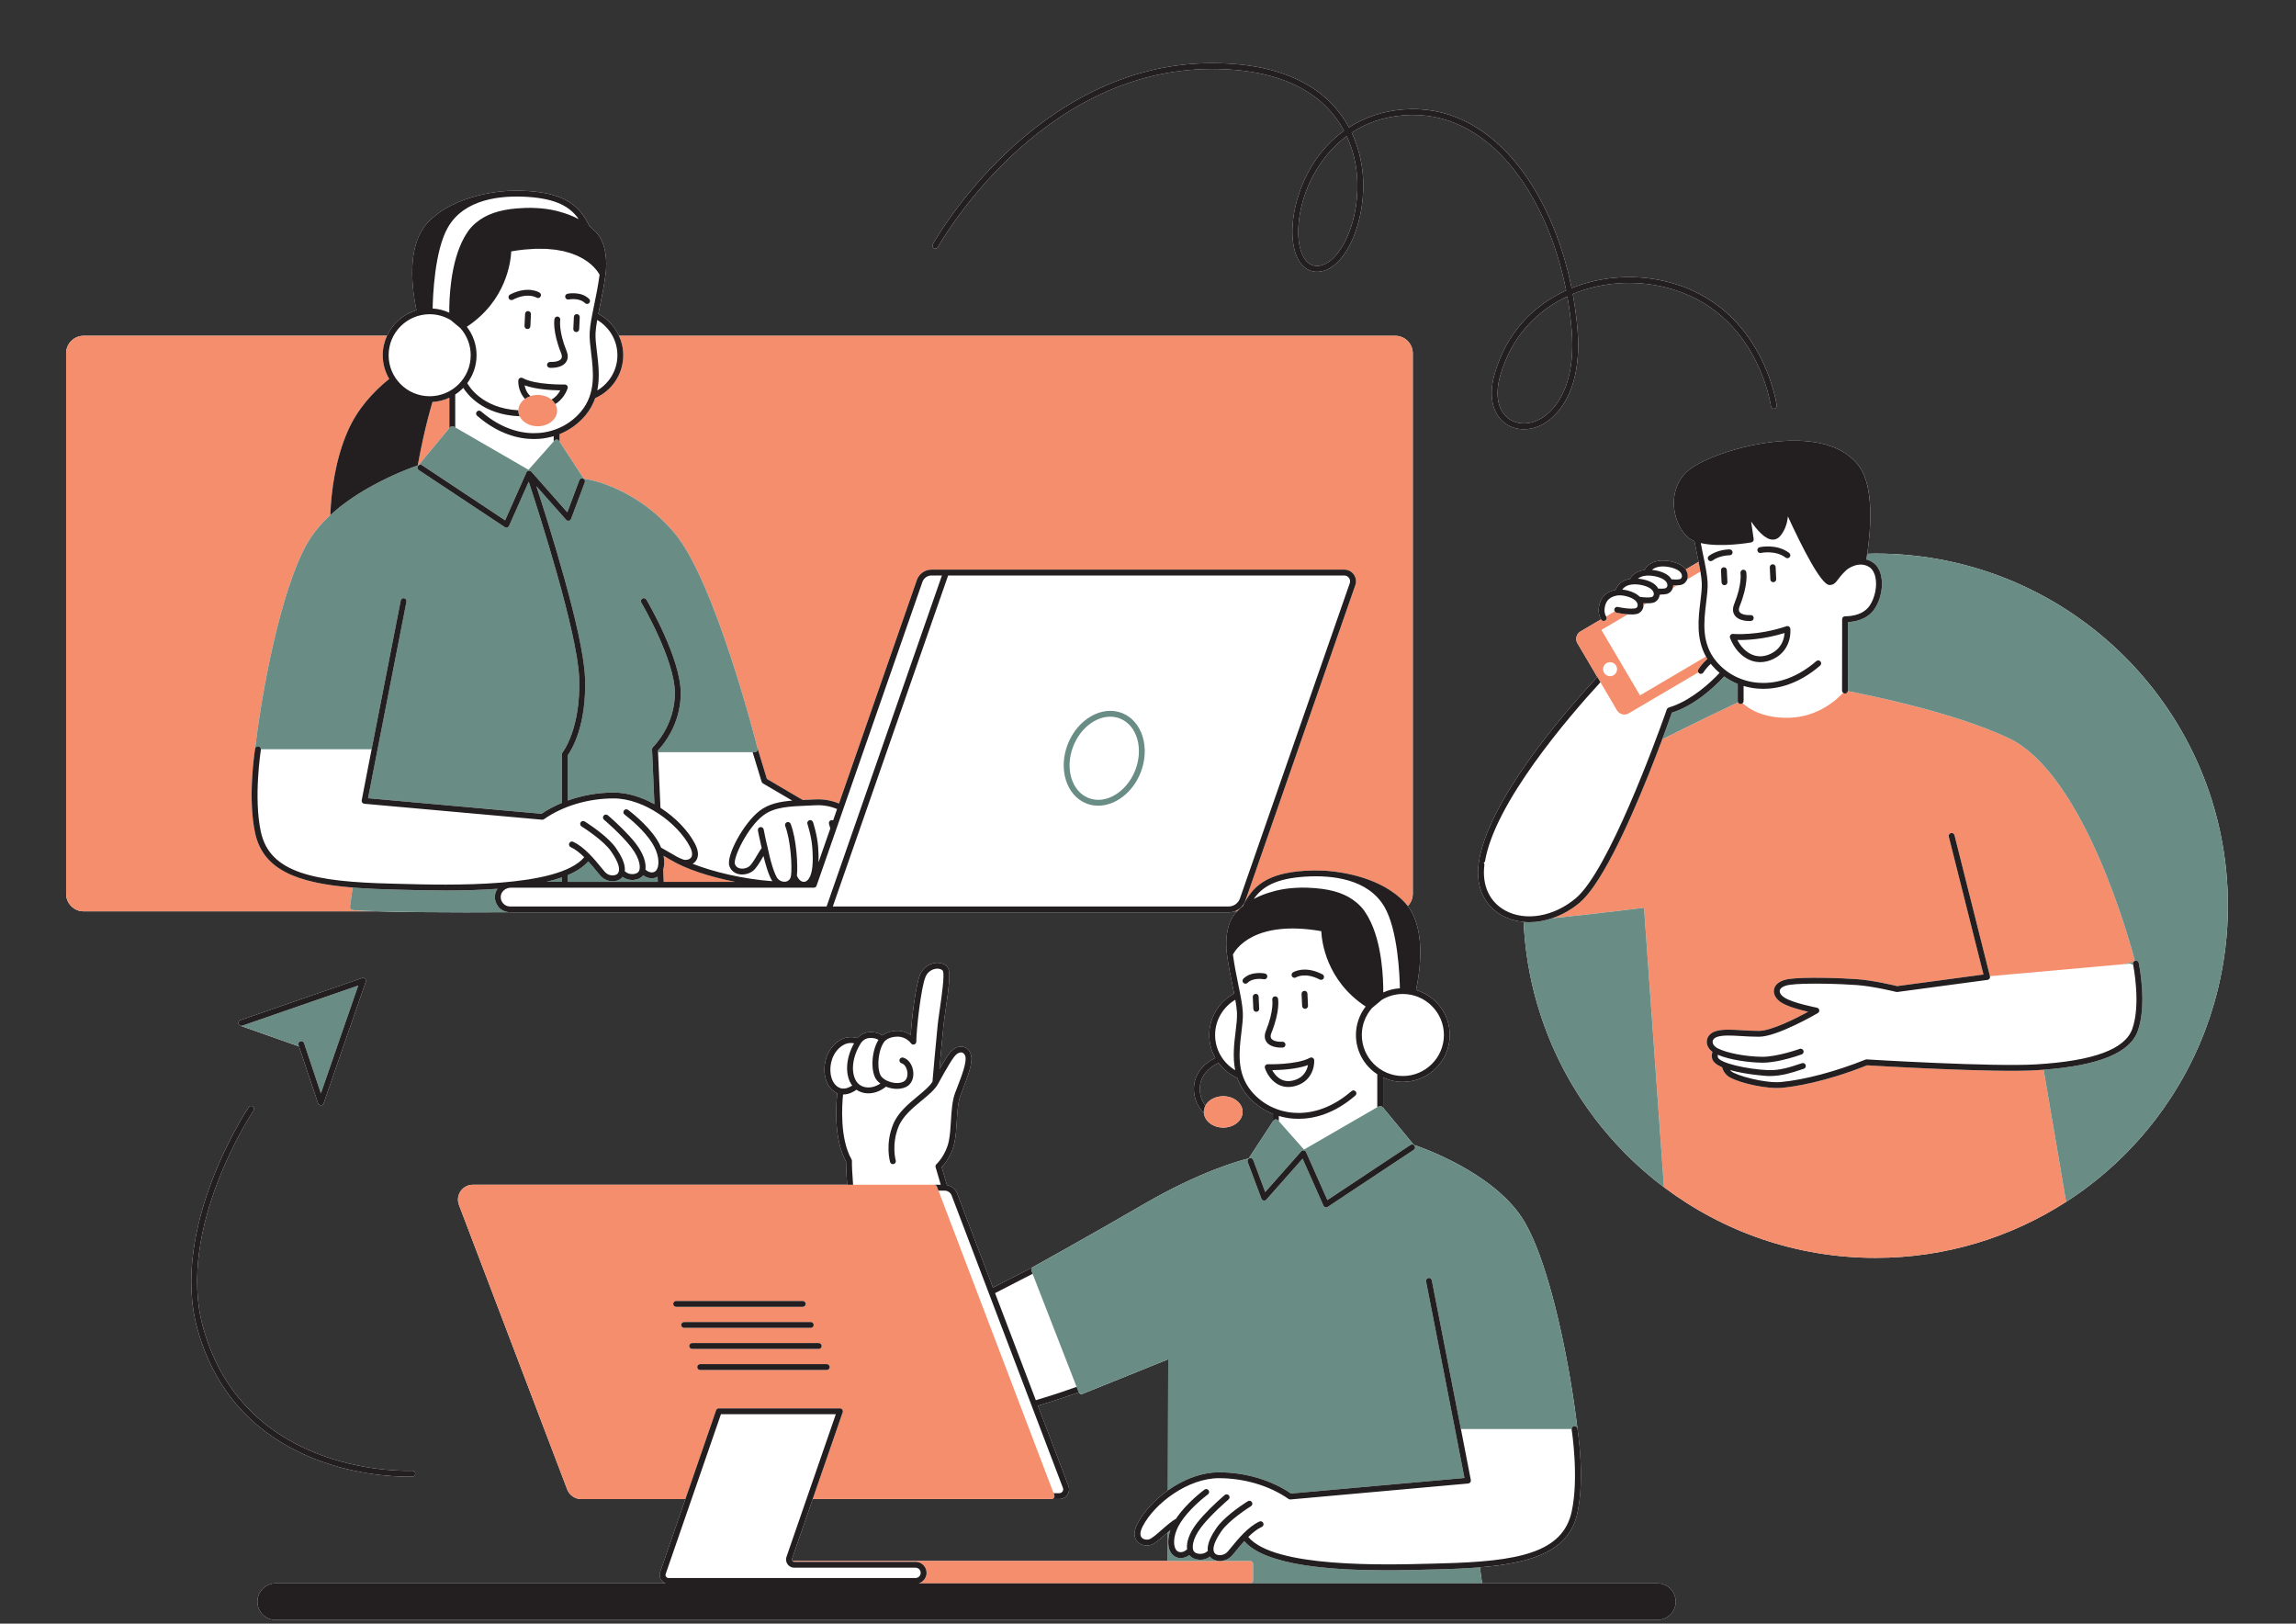 <svg xmlns="http://www.w3.org/2000/svg" xmlns:xlink="http://www.w3.org/1999/xlink" width="1123" zoomAndPan="magnify" viewBox="0 0 842.25 595.5" height="794" preserveAspectRatio="xMidYMid meet" version="1.2"><rect x="0" y="0" width="842.25" height="595.5" fill="#333333" stroke="none"/><defs><clipPath id="424fdd9e06"><path d="M 24.25 23 L 817.344 23 L 817.344 594.633 L 24.25 594.633 Z M 24.25 23 "/></clipPath><clipPath id="b43c4e0304"><path d="M 24.25 123 L 784 123 L 784 581 L 24.25 581 Z M 24.25 123 "/></clipPath><clipPath id="f043d21c8e"><path d="M 87 156 L 817.344 156 L 817.344 581 L 87 581 Z M 87 156 "/></clipPath><clipPath id="4333a41687"><path d="M 70 23 L 786 23 L 786 594.633 L 70 594.633 Z M 70 23 "/></clipPath></defs><g id="3d478a3995"><g clip-rule="nonzero" clip-path="url(#424fdd9e06)"><path style=" stroke:none;fill-rule:nonzero;fill:#ffffff;fill-opacity:1;" d="M 817.273 332.195 C 817.273 342.73 815.98 352.957 813.602 362.762 C 813.203 364.402 812.766 366.031 812.305 367.645 C 812.246 367.855 812.188 368.066 812.125 368.273 C 811.672 369.84 811.188 371.391 810.676 372.93 C 810.605 373.137 810.535 373.34 810.469 373.543 C 809.93 375.129 809.371 376.703 808.777 378.258 C 808.777 378.262 808.773 378.266 808.773 378.27 C 806.258 384.848 803.215 391.168 799.703 397.18 C 799.617 397.328 799.531 397.48 799.445 397.629 C 798.668 398.949 797.859 400.25 797.035 401.543 C 796.848 401.836 796.66 402.129 796.473 402.422 C 795.672 403.656 794.848 404.879 794.004 406.082 C 793.793 406.387 793.578 406.684 793.363 406.984 C 792.5 408.199 791.621 409.406 790.715 410.59 C 790.586 410.758 790.449 410.926 790.32 411.094 C 787.332 414.961 784.125 418.648 780.723 422.152 C 780.535 422.348 780.352 422.547 780.16 422.742 C 779.238 423.68 778.293 424.59 777.344 425.496 C 776.91 425.91 776.48 426.332 776.039 426.738 C 775.148 427.566 774.246 428.375 773.336 429.176 C 772.809 429.641 772.277 430.102 771.742 430.555 C 770.855 431.312 769.961 432.059 769.055 432.785 C 768.469 433.258 767.871 433.723 767.277 434.184 C 766.379 434.879 765.484 435.574 764.566 436.25 C 763.934 436.719 763.281 437.168 762.637 437.621 C 761.215 438.633 759.77 439.613 758.301 440.562 C 758.18 440.645 758.055 440.723 757.93 440.801 C 737.777 453.789 713.789 461.348 688.02 461.348 C 658.879 461.348 632.012 451.691 610.398 435.434 C 609.848 435.02 609.301 434.602 608.758 434.18 C 608.164 433.719 607.57 433.258 606.988 432.789 C 606.078 432.055 605.184 431.309 604.293 430.551 C 603.762 430.098 603.234 429.641 602.707 429.176 C 601.793 428.375 600.887 427.566 600 426.738 C 599.559 426.328 599.129 425.91 598.695 425.496 C 597.746 424.59 596.801 423.68 595.879 422.742 C 595.688 422.547 595.508 422.348 595.32 422.152 C 591.914 418.648 588.703 414.953 585.711 411.082 C 585.586 410.918 585.453 410.758 585.324 410.59 C 584.418 409.406 583.539 408.195 582.668 406.977 C 582.457 406.68 582.246 406.387 582.035 406.086 C 581.191 404.879 580.367 403.656 579.562 402.418 C 579.375 402.129 579.188 401.836 579.004 401.547 C 578.18 400.254 577.371 398.949 576.59 397.629 C 576.504 397.48 576.422 397.332 576.336 397.188 C 571.992 389.746 568.371 381.828 565.57 373.535 C 565.5 373.336 565.434 373.137 565.363 372.934 C 564.852 371.391 564.367 369.836 563.91 368.27 C 563.852 368.062 563.797 367.859 563.738 367.652 C 563.273 366.031 562.836 364.402 562.438 362.758 C 560.508 354.805 559.297 346.574 558.914 338.125 C 556.172 337.875 553.551 337.145 551.191 335.863 C 544.547 332.258 541.34 325.371 542.391 316.977 C 545.234 294.242 573.965 261.188 585.941 248.273 L 578.656 235.918 C 578.23 235.195 578.109 234.348 578.32 233.531 C 578.527 232.719 579.043 232.035 579.77 231.605 L 587.328 227.156 C 587.031 226.68 586.203 225.125 586.5 222.832 C 586.969 219.23 589.043 217.051 592.652 216.34 C 593.477 214.156 595.34 212.742 597.988 212.32 C 598.977 210.512 600.809 209.375 603.273 209.059 C 604.316 207.07 606.344 205.852 609.113 205.633 C 611.758 205.43 616.328 206.219 618.188 208.633 C 618.254 208.715 618.289 208.805 618.348 208.891 L 623.098 206.09 C 622.957 205.375 622.809 204.66 622.656 203.902 C 622.305 202.191 621.93 200.363 621.578 198.473 C 620.555 198.051 619.664 197.523 618.965 196.859 C 615.91 193.953 614.012 189.207 614.012 184.473 C 614.012 180.02 615.688 175.969 618.734 173.07 C 624.441 167.633 645.879 160.344 662.598 161.809 C 671.531 162.59 678.043 165.672 681.961 170.98 C 687.688 178.742 686.188 194.914 684.957 203.117 C 685.98 203.094 686.996 203.039 688.023 203.039 C 759.402 203.039 817.273 260.863 817.273 332.195 Z M 614.707 587.441 C 614.707 591.152 611.695 594.16 607.984 594.16 L 101.148 594.16 C 97.434 594.16 94.426 591.152 94.426 587.441 C 94.426 583.73 97.434 580.723 101.148 580.723 L 244.195 580.723 C 243.559 580.504 242.988 580.113 242.59 579.551 C 241.977 578.691 241.816 577.582 242.164 576.586 L 251.426 549.812 L 213.184 549.812 C 210.93 549.812 208.875 548.398 208.074 546.293 L 168.359 441.934 C 167.719 440.258 167.949 438.375 168.969 436.898 C 169.988 435.418 171.672 434.535 173.465 434.535 L 310.766 434.535 C 310.48 430.656 310.34 427.664 310.359 426.043 C 305.672 417.547 306.738 404.508 307.137 400.973 C 304.781 399.977 303.113 397.566 302.598 394.34 C 301.926 390.117 303.32 384.551 307.957 381.625 C 310.645 379.926 313.211 380.344 314.504 380.746 C 315.215 379.926 316.617 378.715 318.797 378.559 C 321.215 378.395 322.801 379.145 323.684 379.773 C 324.641 379.043 326.453 378.059 329.266 378.059 C 331.359 378.059 332.965 378.812 334.078 379.613 C 334.453 373.664 335.855 361.453 337.52 357.469 C 338.832 354.32 341.703 353.156 343.762 353.121 C 345.719 353.137 347.227 353.902 347.852 355.25 C 348.719 357.129 347.98 362.82 346.848 370.652 C 346.543 372.742 346.27 374.633 346.125 375.98 C 345.781 379.203 345.082 386.977 344.621 392.172 C 345.828 390.062 347.238 387.711 348.25 386.367 C 349.609 384.551 351.43 383.637 353.137 383.906 C 354.531 384.133 355.625 385.141 356.137 386.672 C 357.074 389.488 355.051 394.699 353.094 399.734 L 352.426 401.473 C 351.41 404.129 351.203 407.551 350.984 411.176 C 350.828 413.793 350.664 416.504 350.164 418.949 C 349.195 423.688 346.547 426.926 345.449 428.102 L 347.383 434.676 C 349.051 434.992 350.496 436.109 351.109 437.723 L 364.254 472.258 L 378.844 464.754 C 379.074 464.625 399.828 453.145 419.414 441.746 C 440.707 429.355 455.328 425.539 458.051 424.895 L 466.957 411.301 L 466.957 408.555 C 463.305 407.086 460.062 404.766 457.484 401.699 C 455.777 399.672 454.641 397.531 453.887 395.348 C 451.137 394.137 448.773 392.227 447 389.848 C 446.957 389.871 446.926 389.906 446.879 389.926 C 446.824 389.949 441.148 392.289 440.25 397.777 C 439.672 401.297 441.043 404.016 442.152 405.57 C 443.238 403.512 445.77 402.066 448.711 402.066 C 452.637 402.066 455.832 404.645 455.832 407.812 C 455.832 410.984 452.637 413.562 448.711 413.562 C 445 413.562 441.98 411.254 441.652 408.328 C 440.602 407.254 437.172 403.238 438.125 397.43 C 439.113 391.379 444.551 388.609 445.816 388.043 C 444.406 385.551 443.59 382.676 443.59 379.613 C 443.59 373.043 447.297 367.328 452.727 364.434 C 452.547 363.527 452.355 362.586 452.152 361.609 C 451.434 358.113 450.621 354.148 450.102 350.066 C 450.102 350.066 450.098 350.059 450.098 350.059 C 449.988 349.355 448.559 339.309 453.84 334.25 L 452.875 334.25 C 452.188 334.492 451.457 334.633 450.703 334.633 L 187.125 334.633 C 186.961 334.633 186.797 334.594 186.633 334.578 C 181.375 334.609 176.082 334.625 170.926 334.625 C 158.414 334.625 146.707 334.523 138.176 334.25 L 30.691 334.25 C 27.133 334.25 24.25 331.367 24.25 327.812 L 24.25 129.594 C 24.25 126.039 27.133 123.156 30.691 123.156 L 141.973 123.156 C 144.031 118.668 147.961 115.211 152.773 113.797 C 150.355 102.164 150.094 89.027 156.824 81.758 C 167.137 70.617 186.137 70.016 186.938 69.996 C 186.941 69.996 186.941 69.996 186.945 69.996 C 189.219 69.895 191.449 69.93 193.539 70.059 C 207.668 70.941 212.863 75.848 216.234 82.953 C 216.852 83.453 217.441 83.973 217.98 84.52 C 217.992 84.527 218 84.535 218.012 84.543 C 218.023 84.555 218.031 84.57 218.047 84.582 C 218.059 84.594 218.074 84.605 218.086 84.617 C 218.094 84.625 218.102 84.633 218.109 84.641 C 223.734 89.605 222.238 100.016 222.129 100.734 C 222.129 100.734 222.125 100.738 222.125 100.742 C 221.605 104.824 220.793 108.785 220.074 112.285 C 219.875 113.262 219.68 114.203 219.5 115.113 C 222.828 116.887 225.492 119.723 227.07 123.16 L 511.816 123.16 C 515.371 123.16 518.258 126.039 518.258 129.594 L 518.258 327.809 C 518.258 329.559 517.551 331.141 516.418 332.301 C 522.031 339.68 521.75 351.84 519.531 362.758 C 519.508 362.879 519.484 363 519.457 363.121 C 526.594 365.219 531.82 371.812 531.82 379.613 C 531.82 387.898 525.922 394.836 518.098 396.453 C 516.973 396.684 515.809 396.805 514.613 396.805 C 512.031 396.805 509.586 396.219 507.387 395.195 L 507.387 406.316 L 518.098 419.242 L 518.648 419.906 C 521.848 420.977 546.969 429.809 558.105 446.309 C 565.539 457.324 572 482.199 576.012 505.801 C 577.074 512.031 577.965 518.176 578.656 523.949 C 578.656 523.953 578.656 523.953 578.656 523.953 C 578.773 524.684 581.465 541.965 578.645 554.887 C 575.707 568.355 563.324 573.18 542.875 574.859 L 543.684 580.727 L 607.984 580.727 C 611.695 580.723 614.707 583.73 614.707 587.441 Z M 428.543 498.547 L 397.094 511.234 C 396.828 511.344 396.527 511.336 396.266 511.223 C 396.016 511.113 395.824 510.91 395.715 510.664 C 393.328 511.527 387.633 513.527 380.738 515.566 L 391.934 544.988 C 392.348 546.082 392.199 547.309 391.535 548.273 C 390.871 549.234 389.773 549.812 388.602 549.812 L 298.121 549.812 L 290.547 571.707 C 290.453 571.969 290.496 572.254 290.656 572.477 C 290.688 572.523 290.738 572.547 290.777 572.582 C 290.871 572.559 290.961 572.527 291.059 572.527 L 428.379 572.527 L 428.402 562.004 C 428.141 562.234 427.875 562.461 427.613 562.691 C 425.484 564.562 423.648 566.176 422.145 566.648 C 420.625 567.129 418.418 566.816 417.133 565.297 C 416.227 564.219 415.512 562.223 417.262 558.832 C 419.473 554.551 423.5 550.121 428.438 546.625 Z M 151.324 541.57 C 151.918 541.535 152.371 541.027 152.336 540.434 C 152.305 539.84 151.793 539.355 151.199 539.422 C 150.598 539.441 89.902 542.211 74.52 486.934 C 64.348 450.391 92.723 407.73 93.008 407.305 C 93.34 406.812 93.211 406.145 92.719 405.812 C 92.223 405.477 91.559 405.609 91.223 406.102 C 90.93 406.535 62.004 450.004 72.441 487.508 C 86.77 538.984 139.098 541.602 149.516 541.602 C 150.629 541.602 151.262 541.574 151.324 541.57 Z M 342.16 89.613 C 342.527 88.949 379.34 23.152 444.645 23.152 C 444.652 23.152 444.66 23.152 444.668 23.152 C 474.766 23.156 488.559 35.07 494.852 46.719 C 500.602 43.027 507.258 40.766 514.523 40.16 C 547.102 37.441 569.285 69.75 576.535 105.664 C 586.504 101.621 597.652 100.672 607.953 102.555 C 646.262 109.562 651.727 148.309 651.777 148.699 C 651.855 149.289 651.438 149.824 650.848 149.902 C 650.262 149.973 649.719 149.562 649.645 148.977 C 649.594 148.602 644.305 111.391 607.566 104.672 C 597.523 102.832 586.633 103.797 576.953 107.824 C 577.734 112.062 578.309 116.348 578.668 120.617 C 580.77 145.707 569.367 153.785 565.824 155.664 C 563.578 156.855 561.234 157.441 558.992 157.441 C 556.328 157.441 553.812 156.613 551.773 154.969 C 547.363 151.414 546.074 144.984 548.234 137.328 C 552.527 122.098 562.535 111.988 574.52 106.527 C 567.566 71.391 546.086 39.688 514.707 42.301 C 506.953 42.949 500.754 45.41 495.832 48.641 C 498.469 54.207 499.488 59.559 499.863 63.336 C 501.516 80.059 494.215 97.637 484.84 99.508 C 481.84 100.105 479.25 99.184 477.34 96.836 C 472.781 91.234 473.035 78.797 477.949 67.266 C 481.406 59.148 486.59 52.594 493.039 47.949 C 487.055 36.793 473.816 25.305 444.668 25.297 C 444.664 25.297 444.648 25.297 444.645 25.297 C 380.598 25.297 344.41 89.988 344.055 90.645 C 343.766 91.164 343.113 91.359 342.59 91.07 C 342.066 90.789 341.875 90.133 342.16 89.613 Z M 574.93 108.719 C 563.688 113.992 554.34 123.582 550.305 137.914 C 548.391 144.703 549.414 150.309 553.121 153.297 C 556.199 155.777 560.68 155.957 564.816 153.762 C 568.066 152.039 578.516 144.574 576.523 120.801 C 576.184 116.766 575.652 112.727 574.93 108.719 Z M 494.02 49.914 C 485.996 55.867 481.773 63.773 479.926 68.113 C 475.383 78.777 474.984 90.547 479.008 95.484 C 480.395 97.191 482.207 97.836 484.414 97.402 C 491.805 95.926 499.391 80.5 497.715 63.555 C 497.367 60.035 496.43 55.086 494.02 49.914 Z M 87.617 375.734 C 87.637 375.766 87.652 375.801 87.676 375.832 C 87.793 375.988 87.945 376.102 88.125 376.172 C 88.141 376.18 88.145 376.195 88.16 376.199 L 109.664 383.785 L 116.676 404.684 C 116.824 405.121 117.266 405.332 117.695 405.418 C 118.152 405.418 118.562 405.129 118.715 404.695 L 134.168 360.098 C 134.301 359.707 134.203 359.277 133.91 358.984 C 133.621 358.691 133.191 358.598 132.797 358.73 L 88.164 374.168 C 87.969 374.238 87.82 374.367 87.699 374.516 C 87.672 374.551 87.645 374.582 87.621 374.617 C 87.52 374.777 87.453 374.961 87.449 375.156 C 87.449 375.164 87.441 375.172 87.441 375.18 C 87.441 375.203 87.457 375.219 87.461 375.238 C 87.465 375.34 87.465 375.438 87.5 375.535 C 87.527 375.613 87.578 375.668 87.617 375.734 Z M 87.617 375.734 "/></g><g clip-rule="nonzero" clip-path="url(#b43c4e0304)"><path style=" stroke:none;fill-rule:nonzero;fill:#f58e6d;fill-opacity:1;" d="M 140.406 130.289 C 140.406 133.457 141.285 136.418 142.785 138.973 C 136.906 143.695 131.148 149.98 127.602 158.059 C 123.07 168.387 121.531 179.805 121.168 188.941 C 118.516 191.383 116.098 194.059 114.125 196.984 C 104.723 210.914 96.879 247.02 93.566 274.672 C 93.414 275.652 90.785 292.738 93.586 305.562 C 96.523 319.031 108.906 323.855 129.355 325.535 L 128.391 332.559 C 128.348 332.852 128.434 333.148 128.617 333.379 C 128.801 333.609 129.074 333.754 129.367 333.777 L 129.98 333.836 C 130.289 333.867 130.602 333.895 130.918 333.918 C 132.941 334.047 135.391 334.156 138.176 334.246 L 30.691 334.246 C 27.133 334.246 24.25 331.363 24.25 327.809 L 24.25 129.594 C 24.25 126.039 27.133 123.156 30.691 123.156 L 141.973 123.156 C 140.977 125.332 140.406 127.742 140.406 130.289 Z M 243.461 323.434 L 269.672 323.434 C 260.129 321.562 251.504 318.672 246.191 315.488 C 245.633 315.172 245.066 314.84 244.469 314.488 C 244.141 314.293 243.77 314.09 243.43 313.891 C 243.824 315.949 243.695 317.715 243.266 318.973 Z M 155.262 160.625 C 154.531 163.941 153.855 167.352 153.238 170.695 C 153.371 170.652 153.484 170.613 153.582 170.582 L 164.84 156.992 L 164.84 145.871 C 162.938 146.758 160.848 147.301 158.645 147.43 C 157.469 151.488 156.289 155.957 155.262 160.625 Z M 511.816 123.156 L 227.07 123.156 C 228.07 125.332 228.641 127.742 228.641 130.289 C 228.641 137.312 224.398 143.359 218.344 146.023 C 217.586 148.207 216.449 150.348 214.746 152.371 C 212.168 155.438 208.922 157.762 205.27 159.227 L 205.27 161.973 L 214.148 175.527 C 217.297 176.016 233.785 179.273 247.473 195.535 C 262.207 213.043 277.227 271.766 277.922 274.504 L 281.32 285.688 L 294.473 293.398 C 295.18 293.367 295.891 293.336 296.629 293.305 L 299.172 293.199 C 302.215 293.055 305.121 293.602 307.777 294.695 L 336.332 212.742 C 337.129 210.453 339.293 208.918 341.719 208.918 L 493.117 208.918 C 494.523 208.918 495.801 209.574 496.617 210.723 C 497.43 211.867 497.637 213.289 497.172 214.621 L 456.887 330.23 C 456.219 332.145 454.715 333.594 452.875 334.242 L 453.84 334.242 C 453.934 334.148 454.02 334.051 454.121 333.965 C 454.129 333.953 454.133 333.945 454.145 333.938 C 454.156 333.926 454.172 333.914 454.18 333.902 C 454.195 333.891 454.203 333.879 454.219 333.867 C 454.227 333.859 454.238 333.852 454.25 333.844 C 454.785 333.293 455.379 332.777 455.992 332.277 C 459.363 325.168 464.559 320.258 478.691 319.379 C 480.781 319.25 483.012 319.215 485.289 319.32 C 485.418 319.32 486.043 319.348 486.973 319.418 C 487.008 319.422 487.039 319.422 487.074 319.426 C 492.133 319.828 506.781 321.77 515.402 331.078 C 515.762 331.469 516.094 331.879 516.414 332.301 C 517.551 331.141 518.254 329.559 518.254 327.809 L 518.254 129.594 C 518.258 126.039 515.371 123.156 511.816 123.156 Z M 197.25 156.348 C 201.176 156.348 204.371 153.77 204.371 150.598 C 204.371 149.738 204.121 148.93 203.699 148.195 C 203.344 147.578 202.875 147.016 202.285 146.539 C 200.996 145.496 199.215 144.848 197.25 144.848 C 196.297 144.848 195.391 145.004 194.559 145.281 C 193.82 145.527 193.16 145.879 192.566 146.301 C 191.117 147.332 190.184 148.816 190.141 150.488 C 190.141 150.523 190.129 150.559 190.129 150.598 C 190.129 151.332 190.316 152.023 190.625 152.668 C 191.66 154.816 194.23 156.348 197.25 156.348 Z M 604.035 221.273 C 603.633 221.266 603.234 221.246 602.836 221.211 C 602.887 221.457 602.891 221.703 602.887 221.949 Z M 608.824 218.047 C 608.816 218.203 608.766 218.352 608.738 218.504 L 609.512 218.047 C 609.281 218.055 609.059 218.055 608.824 218.047 Z M 618.949 212.449 C 618.941 212.469 618.93 212.488 618.918 212.508 L 623.762 209.656 C 623.691 209.23 623.609 208.781 623.527 208.332 C 623.391 207.609 623.25 206.867 623.094 206.09 L 618.344 208.891 C 618.789 209.543 619.043 210.238 619.105 210.934 C 619.152 211.453 619.125 211.965 618.949 212.449 Z M 613.793 214.68 C 613.789 214.996 613.738 215.309 613.652 215.613 L 615.219 214.691 C 614.75 214.707 614.277 214.703 613.793 214.68 Z M 578.652 235.918 C 578.223 235.195 578.102 234.348 578.312 233.531 C 578.523 232.719 579.039 232.035 579.766 231.605 L 587.32 227.156 C 587.375 227.242 587.418 227.309 587.426 227.32 C 587.637 227.602 587.957 227.75 588.285 227.75 C 588.504 227.75 588.727 227.684 588.918 227.547 C 589.371 227.219 589.48 226.602 589.199 226.125 L 592.328 224.219 C 592.477 224.457 592.711 224.641 593.004 224.711 C 593.086 224.727 593.934 224.914 595.07 225.09 C 595.703 225.188 596.41 225.273 597.152 225.324 L 587.449 231.039 L 601.605 255.043 L 625.793 240.801 C 625.957 241.098 626.137 241.391 626.32 241.684 C 625.871 242.074 625.461 242.484 625.094 242.879 C 623.855 244.203 623.09 245.395 623.02 245.504 C 622.801 245.852 622.816 246.27 623.008 246.602 L 597.477 261.633 C 596.988 261.922 596.438 262.074 595.883 262.074 C 595.617 262.074 595.352 262.039 595.09 261.969 C 594.273 261.758 593.59 261.246 593.164 260.523 L 587.09 250.227 L 585.938 248.27 Z M 588.062 245.438 C 588.062 246.855 589.211 248.004 590.633 248.004 C 592.051 248.004 593.199 246.855 593.199 245.438 C 593.199 244.02 592.051 242.871 590.633 242.871 C 589.211 242.871 588.062 244.023 588.062 245.438 Z M 736.695 270.645 C 716.039 260.969 683.961 254.641 677.844 253.492 C 677.75 253.988 677.332 254.375 676.809 254.375 C 676.809 254.375 676.809 254.375 676.805 254.375 C 676.535 254.375 676.297 254.266 676.109 254.102 C 673.992 256.41 667.043 262.988 656.359 263.254 C 646.32 263.508 641.07 259.594 639.27 257.898 C 639.078 258.082 638.816 258.199 638.527 258.199 C 638.098 258.199 637.734 257.945 637.562 257.582 C 633.984 259.285 620.949 265.5 609.754 271.16 C 604.348 285.641 593.996 311.645 584.789 324.875 C 582.953 327.512 581.16 329.645 579.465 331.074 C 576.359 333.688 572.914 335.586 569.395 336.777 C 582.27 335.508 603.09 332.953 603.09 332.953 L 610.398 435.43 C 632.012 451.691 658.875 461.348 688.016 461.348 C 713.785 461.348 737.773 453.789 757.926 440.801 L 749.664 392.344 C 748.848 392.406 748.043 392.473 747.195 392.523 C 731.531 393.488 688.531 390.941 684.895 390.723 C 669.23 396.996 657.852 398.586 653.672 398.984 C 653.113 399.035 652.516 399.059 651.883 399.059 C 645.477 399.059 635.816 396.5 633.566 394.457 C 632.477 393.469 631.969 392.379 631.727 391.453 C 629.84 390.633 628.449 389.613 628.094 388.352 C 627.84 387.441 627.938 386.586 628.195 385.816 C 626.773 384.766 625.988 383.301 626.117 381.801 C 626.258 380.141 627.461 378.801 629.332 378.215 C 631.852 377.434 635.121 377.629 638.902 377.852 C 640.922 377.973 643.012 378.098 645.238 378.098 C 649.789 378.098 658.895 373.477 663.281 371.098 C 660.301 370.406 655.727 369.172 653.441 367.703 C 651.402 366.391 650.41 364.555 650.789 362.793 C 651.199 360.887 653.156 359.531 656.156 359.086 C 661.645 358.262 675.562 358.695 681.488 359.16 C 687.391 359.621 694.605 361.348 695.926 361.676 L 727.605 357.426 L 714.887 306.863 C 714.742 306.285 715.09 305.703 715.668 305.559 C 716.246 305.41 716.828 305.762 716.973 306.34 L 729.977 358.027 L 779.297 353.613 L 782.695 352.727 C 782.812 352.586 782.961 352.484 783.133 352.414 C 782.141 348.559 765.109 283.957 736.695 270.645 Z M 448.711 413.562 C 452.637 413.562 455.832 410.984 455.832 407.812 C 455.832 404.645 452.637 402.066 448.711 402.066 C 445.77 402.066 443.238 403.512 442.152 405.57 C 441.789 406.262 441.586 407.016 441.586 407.812 C 441.586 407.988 441.633 408.156 441.652 408.328 C 441.98 411.254 445 413.562 448.711 413.562 Z M 458.598 572.527 L 291.059 572.527 C 290.961 572.527 290.871 572.559 290.777 572.582 C 290.938 572.734 291.129 572.836 291.352 572.836 L 335.848 572.836 C 337.266 572.836 338.512 573.57 339.234 574.676 C 339.648 575.312 339.895 576.066 339.895 576.879 C 339.895 577.504 339.742 578.09 339.484 578.617 C 339.004 579.625 338.117 580.387 337.039 580.723 L 458.824 580.723 C 459.305 580.617 459.672 580.207 459.672 579.695 L 459.672 573.602 C 459.672 573.008 459.191 572.527 458.598 572.527 Z M 308.117 516.551 L 263.695 516.551 C 263.238 516.551 262.832 516.84 262.68 517.273 L 252.168 547.66 L 251.422 549.812 L 213.18 549.812 C 210.93 549.812 208.875 548.398 208.074 546.293 L 168.359 441.934 C 167.719 440.258 167.945 438.375 168.969 436.898 C 169.988 435.418 171.668 434.535 173.465 434.535 L 342.699 434.535 C 343.145 434.535 343.547 434.812 343.707 435.23 L 344.262 436.688 L 386.496 547.66 L 386.758 548.352 C 386.887 548.684 386.84 549.055 386.641 549.348 C 386.438 549.637 386.105 549.809 385.754 549.809 L 298.121 549.809 L 298.867 547.66 L 309.137 517.973 C 309.25 517.645 309.199 517.281 308.996 517 C 308.793 516.719 308.469 516.551 308.117 516.551 Z M 248.035 479.309 L 294.469 479.309 C 295.066 479.309 295.547 478.828 295.547 478.234 C 295.547 477.637 295.066 477.156 294.469 477.156 L 248.035 477.156 C 247.438 477.156 246.957 477.637 246.957 478.234 C 246.957 478.828 247.441 479.309 248.035 479.309 Z M 297.41 487.031 C 298.004 487.031 298.488 486.551 298.488 485.957 C 298.488 485.363 298.004 484.883 297.41 484.883 L 250.973 484.883 C 250.379 484.883 249.898 485.363 249.898 485.957 C 249.898 486.551 250.379 487.031 250.973 487.031 Z M 253.914 494.754 L 300.348 494.754 C 300.945 494.754 301.426 494.273 301.426 493.68 C 301.426 493.086 300.945 492.602 300.348 492.602 L 253.914 492.602 C 253.316 492.602 252.836 493.086 252.836 493.68 C 252.836 494.273 253.316 494.754 253.914 494.754 Z M 304.363 501.398 C 304.363 500.805 303.883 500.324 303.285 500.324 L 256.852 500.324 C 256.254 500.324 255.773 500.805 255.773 501.398 C 255.773 501.996 256.254 502.477 256.852 502.477 L 303.285 502.477 C 303.883 502.477 304.363 501.996 304.363 501.398 Z M 304.363 501.398 "/></g><g clip-rule="nonzero" clip-path="url(#f043d21c8e)"><path style=" stroke:none;fill-rule:nonzero;fill:#698c85;fill-opacity:1;" d="M 200.473 323.434 C 202.473 322.957 204.363 322.414 206.113 321.793 L 206.113 323.434 Z M 182.723 332.445 C 181.852 331.316 181.41 329.895 181.555 328.457 C 181.645 327.551 181.992 326.719 182.496 325.988 C 176.152 326.457 169.648 326.609 163.59 326.609 C 157.316 326.609 151.527 326.453 146.906 326.328 L 143.699 326.242 C 139.363 326.137 135.32 325.957 131.504 325.691 C 130.781 325.641 130.059 325.59 129.355 325.531 L 128.391 332.559 C 128.348 332.852 128.43 333.148 128.613 333.379 C 128.801 333.605 129.074 333.75 129.367 333.773 L 129.98 333.832 C 130.289 333.863 130.598 333.895 130.918 333.914 C 132.941 334.047 135.391 334.152 138.176 334.242 C 146.707 334.52 158.414 334.621 170.926 334.621 C 176.082 334.621 181.371 334.602 186.633 334.574 C 185.234 334.449 183.922 333.832 182.973 332.785 C 182.879 332.68 182.812 332.555 182.723 332.445 Z M 277.922 274.508 C 277.227 271.766 262.203 213.043 247.473 195.539 C 233.785 179.273 217.297 176.016 214.148 175.527 L 205.27 161.977 L 205.094 161.707 C 204.91 161.426 204.605 161.25 204.273 161.223 C 203.941 161.203 203.613 161.332 203.391 161.582 L 203.117 161.891 L 193.871 172.309 L 166.992 156.762 L 166.457 156.449 C 166 156.188 165.422 156.293 165.086 156.695 L 164.84 156.992 L 153.578 170.582 C 153.484 170.613 153.367 170.652 153.238 170.695 C 152.723 170.875 151.914 171.16 150.895 171.543 C 145.355 173.633 133.23 178.785 123.41 186.973 C 122.645 187.609 121.895 188.266 121.164 188.938 C 118.512 191.383 116.094 194.059 114.121 196.984 C 104.719 210.914 96.875 247.02 93.566 274.668 C 93.566 274.66 93.57 274.633 93.574 274.629 C 93.668 274.043 94.203 273.633 94.805 273.734 C 95.332 273.816 95.691 274.277 95.691 274.797 L 136.316 274.797 L 136.355 274.59 L 136.527 273.719 L 146.992 220.25 C 147.105 219.668 147.66 219.285 148.258 219.402 C 148.84 219.516 149.219 220.082 149.105 220.664 L 138.473 274.984 L 138.469 275.004 C 138.469 275.008 138.469 275.008 138.469 275.008 L 135.02 292.758 L 136.02 292.844 L 198.652 298.461 C 200.922 296.906 203.445 295.586 206.113 294.469 L 206.113 276.652 C 206.113 276.406 206.199 276.168 206.352 275.977 C 206.422 275.891 213.195 267.191 212.441 248.461 C 211.77 231.812 197.637 187.871 193.949 176.66 L 186.742 192.867 C 186.613 193.156 186.363 193.371 186.059 193.461 C 185.961 193.488 185.859 193.504 185.758 193.504 C 185.551 193.504 185.34 193.441 185.164 193.324 L 154.055 172.695 L 153.617 172.402 C 153.121 172.074 152.984 171.406 153.312 170.91 C 153.641 170.414 154.309 170.277 154.805 170.609 L 155.801 171.27 L 185.289 190.828 L 192.715 174.125 L 193.109 173.242 C 193.113 173.234 193.117 173.23 193.121 173.227 C 193.188 173.078 193.289 172.953 193.418 172.852 C 193.453 172.82 193.496 172.809 193.535 172.781 C 193.605 172.738 193.668 172.688 193.75 172.66 C 193.785 172.648 193.82 172.652 193.855 172.645 C 193.883 172.641 193.902 172.617 193.93 172.613 C 193.961 172.609 193.992 172.625 194.027 172.625 C 194.145 172.617 194.258 172.629 194.367 172.656 C 194.414 172.672 194.457 172.676 194.5 172.695 C 194.652 172.754 194.793 172.844 194.902 172.969 L 195.531 173.68 L 208.102 187.887 L 212.312 176.656 L 212.508 176.145 C 212.715 175.586 213.336 175.309 213.891 175.516 C 214.449 175.723 214.73 176.344 214.523 176.898 L 214.215 177.723 L 209.488 190.312 C 209.359 190.668 209.051 190.926 208.68 190.996 C 208.305 191.055 207.926 190.93 207.676 190.648 L 196.762 178.312 C 201.359 192.398 213.941 232.215 214.59 248.371 C 215.309 266.195 209.547 275.23 208.266 277.004 L 208.266 293.613 C 213.527 291.719 219.297 290.676 225.078 290.676 C 225.086 290.676 225.094 290.676 225.102 290.676 C 230.191 290.68 235.324 292.332 239.941 294.883 C 239.984 294.906 240.023 294.93 240.062 294.949 L 239.188 274.84 C 239.184 274.711 239.215 274.586 239.254 274.465 C 239.262 274.438 239.258 274.41 239.27 274.383 C 239.324 274.246 239.41 274.125 239.516 274.023 C 239.52 274.02 239.52 274.016 239.523 274.012 C 239.605 273.934 247.566 266.273 247.566 254.227 C 247.566 241.977 235.375 221.211 235.25 221.004 C 234.949 220.492 235.117 219.832 235.629 219.531 C 236.145 219.23 236.801 219.398 237.105 219.906 C 237.621 220.777 249.719 241.387 249.719 254.227 C 249.719 263.766 245.223 270.609 242.684 273.719 C 242.125 274.402 241.656 274.91 241.355 275.223 L 241.387 275.871 L 276.883 275.871 C 277.215 275.871 277.527 275.715 277.73 275.453 C 277.934 275.191 278.004 274.852 277.926 274.531 C 277.926 274.527 277.922 274.512 277.922 274.508 Z M 241.188 321.566 C 240.773 321.801 240.332 321.992 239.84 322.074 C 239.59 322.117 239.336 322.133 239.086 322.133 C 237.988 322.137 236.883 321.73 235.938 321.043 C 235.938 321.043 235.934 321.047 235.934 321.051 C 235.172 322.023 233.875 322.637 232.375 322.738 C 232.223 322.75 232.074 322.754 231.926 322.754 C 230.578 322.754 229.312 322.324 228.359 321.59 C 228.328 321.633 228.316 321.684 228.281 321.727 C 227.574 322.621 226.301 323.18 224.879 323.219 C 224.828 323.219 224.777 323.219 224.723 323.219 C 223.016 323.219 221.387 322.473 220.223 321.152 C 219.836 320.715 219.371 320.148 218.84 319.496 C 217.973 318.438 216.938 317.176 215.797 315.926 C 214.031 317.961 211.461 319.629 208.266 320.973 L 208.266 323.438 L 241.305 323.438 L 241.223 321.543 C 241.211 321.551 241.203 321.559 241.188 321.566 Z M 391.734 272.836 C 395.359 263.695 404.293 258.625 411.641 261.539 C 418.996 264.449 422.031 274.25 418.41 283.391 C 415.48 290.781 409.082 295.508 402.852 295.508 C 401.375 295.508 399.914 295.242 398.504 294.684 C 391.152 291.773 388.113 281.973 391.734 272.836 Z M 399.297 292.688 C 405.547 295.16 413.223 290.633 416.41 282.598 C 419.594 274.562 417.102 266.012 410.848 263.539 C 409.691 263.082 408.484 262.863 407.266 262.863 C 401.91 262.863 396.336 267.078 393.738 273.629 C 390.555 281.66 393.047 290.211 399.297 292.688 Z M 779.297 353.613 L 781.773 353.395 C 781.773 353.395 781.824 353.555 781.891 353.781 L 782.473 353.645 C 782.473 353.641 782.469 353.613 782.469 353.613 C 782.398 353.285 782.5 352.969 782.695 352.727 Z M 637.453 250.844 C 635.684 250.133 634.02 249.203 632.469 248.098 C 628.711 252.188 621.5 258.809 613.301 261.387 C 612.84 262.707 611.582 266.266 609.754 271.164 C 620.953 265.5 633.984 259.285 637.566 257.586 C 637.5 257.445 637.453 257.293 637.453 257.125 Z M 569.395 336.781 C 566.594 337.727 563.75 338.242 560.988 338.242 C 560.285 338.242 559.598 338.188 558.91 338.125 C 559.293 346.574 560.5 354.805 562.434 362.758 C 562.832 364.402 563.27 366.031 563.734 367.652 C 563.793 367.855 563.848 368.062 563.906 368.27 C 564.363 369.836 564.848 371.391 565.359 372.934 C 565.43 373.137 565.496 373.336 565.566 373.535 C 568.367 381.828 571.988 389.746 576.332 397.188 C 576.418 397.332 576.5 397.48 576.586 397.629 C 577.367 398.949 578.176 400.254 579 401.547 C 579.188 401.836 579.371 402.129 579.559 402.418 C 580.363 403.656 581.188 404.879 582.031 406.086 C 582.242 406.387 582.453 406.68 582.664 406.977 C 583.531 408.195 584.414 409.402 585.32 410.59 C 585.449 410.758 585.582 410.918 585.707 411.082 C 588.699 414.953 591.91 418.648 595.312 422.152 C 595.504 422.348 595.684 422.547 595.875 422.742 C 596.797 423.68 597.742 424.59 598.691 425.496 C 599.125 425.91 599.555 426.328 599.992 426.738 C 600.883 427.566 601.789 428.375 602.703 429.176 C 603.227 429.641 603.758 430.098 604.289 430.551 C 605.18 431.309 606.074 432.055 606.984 432.789 C 607.566 433.258 608.16 433.719 608.754 434.18 C 609.297 434.602 609.844 435.02 610.395 435.434 L 603.086 332.953 C 603.09 332.957 582.27 335.512 569.395 336.781 Z M 688.016 203.039 C 686.988 203.039 685.973 203.094 684.953 203.117 C 684.855 203.75 684.762 204.348 684.676 204.875 C 684.656 204.984 684.605 205.078 684.559 205.172 C 685.266 205.352 685.98 205.629 686.699 206.059 C 688.371 207.066 689.531 208.836 690.055 211.18 C 690.914 215.031 689.953 219.906 687.664 223.309 C 684.941 227.352 680.117 228.059 677.918 228.16 L 677.883 253.301 C 677.883 253.367 677.855 253.426 677.844 253.492 C 683.961 254.641 716.039 260.969 736.695 270.645 C 765.109 283.957 782.141 348.559 783.133 352.414 C 783.191 352.391 783.242 352.352 783.301 352.34 C 783.875 352.207 784.453 352.59 784.574 353.176 C 784.707 353.793 787.703 368.469 784.195 378.16 C 781.301 386.156 769.977 390.797 749.664 392.344 L 757.926 440.801 C 758.051 440.723 758.176 440.645 758.297 440.562 C 759.766 439.609 761.211 438.629 762.633 437.621 C 763.277 437.164 763.93 436.719 764.562 436.25 C 765.48 435.574 766.375 434.879 767.273 434.18 C 767.867 433.719 768.465 433.258 769.051 432.785 C 769.957 432.055 770.852 431.309 771.738 430.555 C 772.273 430.098 772.801 429.641 773.332 429.176 C 774.242 428.371 775.145 427.566 776.035 426.738 C 776.473 426.328 776.906 425.91 777.34 425.496 C 778.289 424.586 779.234 423.68 780.156 422.742 C 780.348 422.547 780.531 422.344 780.719 422.148 C 784.121 418.648 787.324 414.957 790.316 411.09 C 790.445 410.922 790.582 410.758 790.711 410.59 C 791.617 409.402 792.496 408.199 793.359 406.984 C 793.574 406.684 793.789 406.383 794 406.082 C 794.844 404.879 795.668 403.656 796.469 402.422 C 796.66 402.129 796.844 401.832 797.031 401.539 C 797.855 400.25 798.664 398.949 799.441 397.629 C 799.527 397.48 799.613 397.328 799.699 397.176 C 803.211 391.164 806.254 384.848 808.77 378.27 C 808.77 378.266 808.77 378.262 808.773 378.258 C 809.367 376.703 809.926 375.125 810.461 373.543 C 810.531 373.336 810.602 373.133 810.672 372.93 C 811.184 371.391 811.664 369.836 812.121 368.273 C 812.18 368.062 812.238 367.855 812.301 367.645 C 812.762 366.027 813.199 364.402 813.598 362.758 C 815.98 352.957 817.27 342.727 817.27 332.191 C 817.273 260.863 759.402 203.039 688.016 203.039 Z M 443.867 570.91 C 442.918 571.645 441.652 572.078 440.301 572.078 C 440.152 572.078 440.008 572.074 439.859 572.062 C 438.355 571.961 437.059 571.348 436.293 570.375 C 436.293 570.371 436.289 570.367 436.289 570.367 C 435.344 571.051 434.242 571.457 433.145 571.457 C 432.891 571.457 432.641 571.438 432.391 571.398 C 431.691 571.277 431.074 570.973 430.535 570.555 C 429.855 570.023 429.305 569.293 428.98 568.367 C 428.398 566.711 428.328 564.16 429.344 561.195 C 429.031 561.461 428.719 561.73 428.402 562.004 L 428.379 572.527 L 447.238 572.527 C 445.859 572.465 444.633 571.922 443.945 571.047 C 443.91 571.004 443.898 570.953 443.867 570.91 Z M 576.012 505.797 C 577.074 512.031 577.965 518.172 578.656 523.949 C 578.559 523.363 578 522.969 577.426 523.055 C 576.895 523.141 576.539 523.602 576.535 524.117 L 535.914 524.117 L 535.875 523.914 C 535.875 523.906 535.871 523.906 535.871 523.902 L 535.703 523.043 L 525.234 469.574 C 525.121 468.988 524.547 468.605 523.973 468.727 C 523.391 468.84 523.008 469.406 523.125 469.988 L 533.754 524.281 L 533.758 524.312 C 533.758 524.316 533.758 524.32 533.758 524.324 L 537.207 542.074 L 536.211 542.164 L 473.574 547.781 C 466.359 542.832 456.754 540 447.145 540 C 447.141 540 447.133 540 447.129 540 C 441.402 540.004 435.625 542.086 430.59 545.195 C 429.855 545.652 429.137 546.129 428.434 546.625 L 428.543 498.543 L 397.094 511.23 C 396.828 511.34 396.527 511.336 396.266 511.219 C 396.012 511.113 395.82 510.91 395.711 510.66 C 395.707 510.648 395.691 510.637 395.688 510.625 L 394.926 508.66 L 378.789 467.195 L 378.359 466.082 C 378.164 465.578 378.367 465.012 378.84 464.75 C 379.074 464.621 399.828 453.137 419.414 441.742 C 440.707 429.348 455.328 425.531 458.051 424.891 L 466.957 411.297 L 467.133 411.027 C 467.316 410.746 467.621 410.566 467.953 410.543 C 468.285 410.508 468.617 410.652 468.836 410.902 L 469.109 411.207 L 478.355 421.629 L 505.234 406.082 L 505.77 405.77 C 506.223 405.504 506.801 405.609 507.137 406.012 L 507.387 406.312 L 518.098 419.238 L 518.645 419.898 C 521.848 420.973 546.965 429.801 558.105 446.305 C 565.539 457.32 572 482.195 576.012 505.797 Z M 518.914 420.234 C 518.582 419.734 517.91 419.609 517.422 419.93 L 516.426 420.59 L 486.938 440.148 L 479.512 423.449 L 479.117 422.562 C 478.969 422.23 478.66 421.996 478.297 421.938 C 477.938 421.887 477.57 422.016 477.328 422.289 L 476.695 423.004 L 464.125 437.211 L 459.91 425.98 L 459.719 425.469 C 459.512 424.914 458.891 424.625 458.336 424.84 C 457.777 425.051 457.496 425.668 457.707 426.227 L 458.039 427.117 L 462.738 439.641 C 462.871 439.996 463.18 440.254 463.551 440.32 C 463.922 440.395 464.301 440.262 464.555 439.977 L 477.832 424.969 L 485.484 442.188 C 485.613 442.477 485.863 442.695 486.168 442.785 C 486.27 442.812 486.371 442.828 486.469 442.828 C 486.68 442.828 486.887 442.766 487.066 442.648 L 518.172 422.016 L 518.613 421.727 C 519.109 421.395 519.242 420.727 518.914 420.234 Z M 540.723 575.012 C 536.91 575.281 532.863 575.461 528.527 575.566 L 525.301 575.648 C 520.688 575.773 514.91 575.934 508.652 575.934 C 488.875 575.934 464.332 574.344 456.43 565.246 C 455.289 566.496 454.254 567.758 453.391 568.82 C 452.855 569.473 452.391 570.039 452.004 570.477 C 450.871 571.762 449.293 572.488 447.637 572.527 L 458.598 572.527 C 459.191 572.527 459.672 573.008 459.672 573.602 L 459.672 579.695 C 459.672 580.207 459.305 580.617 458.824 580.727 L 543.684 580.727 L 542.875 574.859 C 542.172 574.914 541.445 574.965 540.723 575.012 Z M 87.441 375.18 C 87.441 375.203 87.461 375.219 87.461 375.242 C 87.461 375.211 87.449 375.184 87.449 375.156 C 87.449 375.164 87.441 375.172 87.441 375.18 Z M 88.125 376.172 C 88.141 376.18 88.145 376.195 88.16 376.199 L 109.664 383.785 L 109.496 383.285 C 109.309 382.723 109.609 382.113 110.176 381.926 C 110.43 381.836 110.688 381.863 110.918 381.957 C 111.023 382 111.121 382.066 111.211 382.141 C 111.238 382.168 111.273 382.184 111.297 382.211 C 111.402 382.32 111.488 382.449 111.539 382.602 L 117.715 401.008 L 131.41 361.488 L 88.871 376.203 C 88.613 376.289 88.355 376.262 88.125 376.172 Z M 88.125 376.172 "/></g><g clip-rule="nonzero" clip-path="url(#4333a41687)"><path style=" stroke:none;fill-rule:nonzero;fill:#231f20;fill-opacity:1;" d="M 472.594 398.676 C 473.254 398.676 473.949 398.598 474.691 398.43 C 480.902 397.012 482.25 391.555 482.094 388.863 C 482.074 388.496 481.867 388.164 481.543 387.984 C 481.219 387.805 480.824 387.805 480.504 387.984 C 475.742 390.594 465.168 390.344 465.07 390.336 C 464.738 390.324 464.387 390.488 464.176 390.77 C 463.969 391.047 463.91 391.41 464.016 391.742 C 464.852 394.336 467.637 398.676 472.594 398.676 Z M 479.812 390.645 C 479.461 392.516 478.254 395.41 474.207 396.332 C 470.012 397.301 467.703 394.363 466.691 392.496 C 469.598 392.465 475.605 392.195 479.812 390.645 Z M 464.395 378.047 C 467.363 370.723 466.727 366.727 466.719 366.688 C 466.617 366.105 467.008 365.547 467.59 365.441 C 468.18 365.348 468.727 365.723 468.836 366.305 C 468.871 366.488 469.625 370.867 466.391 378.852 C 466.031 379.742 466.02 380.441 466.363 380.926 C 466.926 381.719 468.484 382.184 470.434 382.074 C 471.016 382.039 471.531 382.508 471.559 383.102 C 471.582 383.695 471.121 384.195 470.527 384.223 C 470.34 384.23 470.148 384.234 469.965 384.234 C 467.48 384.234 465.543 383.492 464.605 382.164 C 464.062 381.398 463.582 380.055 464.395 378.047 Z M 642.07 242.16 C 643.246 242.629 644.465 242.859 645.703 242.859 C 647.297 242.859 648.922 242.473 650.52 241.699 C 657.652 238.254 656.762 230.641 656.75 230.566 C 656.707 230.246 656.523 229.965 656.254 229.793 C 655.98 229.621 655.648 229.582 655.34 229.684 C 644.645 233.293 635.824 232.512 635.742 232.504 C 635.355 232.473 635.012 232.629 634.785 232.922 C 634.562 233.219 634.504 233.609 634.633 233.957 C 636.117 237.879 638.828 240.867 642.07 242.16 Z M 654.633 232.172 C 654.516 234.137 653.703 237.773 649.582 239.766 C 647.27 240.883 645.004 241.012 642.867 240.16 C 640.609 239.262 638.648 237.324 637.328 234.734 C 640.348 234.797 646.879 234.57 654.633 232.172 Z M 633.465 209.078 L 633.672 213.508 C 633.699 214.102 633.242 214.605 632.648 214.633 C 632.633 214.637 632.613 214.637 632.598 214.637 C 632.023 214.637 631.547 214.188 631.523 213.609 L 631.316 209.18 C 631.285 208.586 631.746 208.086 632.34 208.055 C 632.91 208 633.438 208.488 633.465 209.078 Z M 477.668 368.98 L 477.465 364.551 C 477.434 363.957 477.895 363.457 478.488 363.43 C 479.062 363.348 479.59 363.859 479.613 364.449 L 479.82 368.883 C 479.848 369.477 479.387 369.977 478.793 370.004 C 478.777 370.008 478.762 370.008 478.742 370.008 C 478.172 370.008 477.695 369.559 477.668 368.98 Z M 618.727 173.07 C 624.438 167.633 645.875 160.344 662.59 161.809 C 671.523 162.59 678.035 165.672 681.953 170.98 C 687.68 178.742 686.184 194.914 684.949 203.117 C 684.855 203.75 684.762 204.348 684.672 204.875 C 684.656 204.984 684.605 205.078 684.559 205.172 C 685.262 205.352 685.98 205.629 686.695 206.059 C 688.371 207.066 689.531 208.836 690.055 211.18 C 690.91 215.031 689.949 219.906 687.66 223.309 C 684.941 227.352 680.117 228.059 677.914 228.16 L 677.883 253.301 C 677.883 253.367 677.855 253.426 677.844 253.492 C 677.75 253.988 677.332 254.375 676.805 254.375 C 676.535 254.375 676.297 254.266 676.109 254.102 C 675.879 253.902 675.727 253.621 675.727 253.297 L 675.762 227.09 C 675.762 226.793 675.887 226.512 676.102 226.309 C 676.293 226.129 676.551 226.051 676.805 226.035 C 676.836 226.031 676.871 226.016 676.902 226.016 C 676.969 226.023 683.035 226.324 685.875 222.109 C 687.824 219.211 688.68 214.91 687.949 211.645 C 687.68 210.422 687.047 208.781 685.586 207.902 C 681.828 205.648 677.82 208.668 677.5 208.922 C 677.238 209.152 677.027 209.359 676.805 209.578 C 675.617 210.719 674.875 211.688 674.332 212.418 C 673.473 213.57 672.734 214.566 671.129 214.566 C 671.129 214.566 671.125 214.566 671.125 214.566 C 668.051 214.562 660.992 200.559 655.859 189.402 C 655.633 191.723 654.914 194.34 653.109 196.52 C 652.031 197.82 650.789 197.988 649.957 197.902 C 647.297 197.629 644.43 194.262 642.383 191.281 L 643.305 197.727 C 643.387 198.301 642.996 198.836 642.426 198.938 C 641.852 199.043 631.145 200.883 623.902 199.184 C 624.188 200.664 624.48 202.109 624.758 203.469 C 625.57 207.414 626.27 210.82 626.406 213.57 C 626.52 215.773 626.211 218.309 625.883 220.988 C 625.023 228.012 624.051 235.973 629.629 242.605 C 633.457 247.16 638.898 249.934 644.941 250.414 C 650.035 250.816 657.848 249.773 666.285 242.484 C 666.734 242.098 667.414 242.145 667.801 242.594 C 668.191 243.043 668.145 243.723 667.695 244.109 C 659.758 250.965 652.262 252.641 646.84 252.641 C 646.113 252.641 645.422 252.609 644.773 252.559 C 642.996 252.418 641.27 252.082 639.609 251.59 L 639.609 257.125 C 639.609 257.43 639.48 257.703 639.273 257.898 C 639.082 258.082 638.82 258.199 638.531 258.199 C 638.102 258.199 637.738 257.945 637.566 257.586 C 637.5 257.445 637.457 257.293 637.457 257.125 L 637.457 250.844 C 635.688 250.133 634.023 249.203 632.473 248.098 C 628.711 252.188 621.5 258.809 613.301 261.387 C 612.84 262.707 611.586 266.266 609.758 271.164 C 604.352 285.641 594 311.645 584.793 324.875 C 582.957 327.516 581.164 329.648 579.469 331.078 C 576.363 333.688 572.918 335.586 569.398 336.781 C 566.598 337.727 563.754 338.242 560.992 338.242 C 560.289 338.242 559.602 338.188 558.914 338.125 C 556.172 337.875 553.547 337.145 551.188 335.863 C 544.543 332.258 541.336 325.371 542.391 316.977 C 545.234 294.242 573.965 261.188 585.941 248.273 L 587.094 250.23 C 575.258 263.121 548.234 294.531 544.719 316.074 L 544.285 316.43 C 544.465 316.652 544.562 316.938 544.523 317.246 C 543.59 324.715 546.395 330.816 552.215 333.973 C 559.652 338.012 570.047 336.188 578.078 329.43 C 589.945 319.441 607.449 271.426 610.852 261.855 C 611.215 260.836 611.422 260.246 611.441 260.188 C 611.449 260.16 611.473 260.141 611.48 260.117 C 611.512 260.047 611.551 259.98 611.598 259.918 C 611.637 259.867 611.676 259.816 611.723 259.773 C 611.773 259.727 611.828 259.688 611.891 259.648 C 611.949 259.609 612.008 259.578 612.074 259.551 C 612.105 259.539 612.125 259.52 612.156 259.508 C 612.668 259.359 613.176 259.176 613.684 258.992 C 620.773 256.414 627.297 250.562 630.797 246.797 C 629.797 245.938 628.844 245.02 627.98 243.992 C 627.832 243.816 627.707 243.637 627.57 243.457 C 626.301 244.617 625.301 245.938 624.844 246.66 C 624.523 247.164 623.855 247.309 623.355 246.992 C 623.324 246.973 623.305 246.938 623.273 246.914 C 623.164 246.824 623.074 246.723 623.008 246.605 C 622.82 246.273 622.801 245.855 623.023 245.508 C 623.09 245.398 623.855 244.207 625.094 242.883 C 625.461 242.488 625.875 242.082 626.32 241.688 C 626.137 241.395 625.961 241.102 625.797 240.805 C 622.113 234.191 623 226.82 623.746 220.73 C 624.062 218.145 624.363 215.699 624.262 213.676 C 624.203 212.492 624.016 211.137 623.766 209.656 C 623.691 209.23 623.613 208.781 623.527 208.332 C 623.395 207.609 623.254 206.867 623.098 206.09 C 622.953 205.375 622.809 204.66 622.652 203.902 C 622.301 202.191 621.926 200.363 621.574 198.473 C 620.555 198.051 619.66 197.523 618.965 196.859 C 615.91 193.953 614.012 189.207 614.012 184.473 C 614.008 180.02 615.68 175.969 618.727 173.07 Z M 655.027 204.516 C 651.293 201.668 646.023 202.793 645.973 202.805 C 645.402 202.934 644.816 202.566 644.688 201.988 C 644.559 201.41 644.918 200.836 645.5 200.707 C 645.75 200.645 651.785 199.336 656.336 202.805 C 656.809 203.164 656.898 203.84 656.539 204.312 C 656.324 204.586 656.004 204.734 655.68 204.734 C 655.453 204.734 655.223 204.664 655.027 204.516 Z M 634.484 203.66 C 634.492 203.672 630.836 203.645 628.18 205.605 C 627.988 205.746 627.766 205.816 627.543 205.816 C 627.211 205.816 626.887 205.664 626.676 205.379 C 626.324 204.902 626.422 204.227 626.902 203.875 C 630.145 201.48 634.32 201.492 634.512 201.508 C 635.105 201.52 635.578 202.004 635.57 202.598 C 635.566 203.188 635.082 203.66 634.496 203.66 C 634.488 203.66 634.488 203.66 634.484 203.66 Z M 438.125 397.43 C 437.176 403.238 440.602 407.254 441.652 408.328 C 441.633 408.156 441.586 407.988 441.586 407.812 C 441.586 407.016 441.789 406.262 442.152 405.57 C 441.043 404.016 439.676 401.297 440.25 397.777 C 441.148 392.289 446.824 389.949 446.883 389.926 C 446.93 389.906 446.961 389.871 447 389.848 C 448.773 392.227 451.137 394.141 453.887 395.348 C 454.645 397.531 455.781 399.672 457.484 401.695 C 460.062 404.766 463.309 407.086 466.957 408.555 L 466.957 411.301 L 467.137 411.031 C 467.316 410.75 467.621 410.57 467.957 410.547 C 468.285 410.512 468.617 410.656 468.84 410.906 L 469.113 411.211 L 469.113 409.297 C 470.773 409.789 472.5 410.129 474.277 410.27 C 474.926 410.32 475.613 410.352 476.34 410.352 C 481.766 410.352 489.262 408.676 497.195 401.816 C 497.645 401.43 497.691 400.75 497.305 400.301 C 496.914 399.852 496.234 399.805 495.785 400.191 C 487.348 407.484 479.508 408.531 474.445 408.125 C 468.402 407.645 462.961 404.867 459.133 400.312 C 453.555 393.68 454.527 385.719 455.387 378.695 C 455.715 376.016 456.023 373.484 455.91 371.277 C 455.773 368.527 455.074 365.121 454.262 361.176 C 453.57 357.805 452.793 353.996 452.281 350.102 C 453.164 348.375 459.938 337.219 484.688 341.523 C 484.859 345.305 486.516 359.629 500.973 369.164 C 498.746 372.062 497.402 375.68 497.402 379.613 C 497.402 385.637 500.527 390.938 505.234 394.012 L 505.234 406.086 L 505.77 405.773 C 506.223 405.508 506.801 405.613 507.137 406.016 L 507.387 406.316 L 507.387 395.195 C 509.586 396.219 512.027 396.805 514.609 396.805 C 515.805 396.805 516.969 396.684 518.098 396.449 C 525.918 394.836 531.82 387.898 531.82 379.609 C 531.82 371.809 526.59 365.219 519.453 363.121 C 519.48 363 519.504 362.879 519.531 362.758 C 521.746 351.84 522.031 339.68 516.414 332.301 C 516.094 331.879 515.762 331.465 515.398 331.078 C 506.781 321.77 492.133 319.828 487.074 319.426 C 487.039 319.422 487.004 319.422 486.973 319.418 C 486.039 319.348 485.414 319.32 485.289 319.32 C 485.289 319.32 485.289 319.32 485.285 319.32 C 483.008 319.215 480.777 319.25 478.688 319.379 C 464.559 320.258 459.359 325.168 455.992 332.277 C 455.375 332.777 454.785 333.293 454.246 333.84 C 454.238 333.852 454.227 333.855 454.219 333.867 C 454.203 333.879 454.195 333.891 454.18 333.902 C 454.168 333.914 454.152 333.926 454.141 333.938 C 454.133 333.945 454.125 333.953 454.121 333.961 C 454.02 334.051 453.934 334.148 453.836 334.242 C 448.559 339.305 449.988 349.348 450.098 350.051 C 450.098 350.055 450.098 350.059 450.098 350.062 C 450.621 354.141 451.434 358.109 452.152 361.605 C 452.355 362.582 452.547 363.523 452.727 364.43 C 447.297 367.324 443.586 373.039 443.586 379.605 C 443.586 382.672 444.402 385.543 445.816 388.039 C 444.551 388.609 439.117 391.379 438.125 397.43 Z M 529.672 379.609 C 529.672 387.906 522.918 394.652 514.613 394.652 C 506.312 394.652 499.559 387.906 499.559 379.609 C 499.559 375.805 500.992 372.34 503.328 369.688 L 506.906 366.711 C 509.164 365.355 511.797 364.566 514.613 364.566 C 522.914 364.566 529.672 371.316 529.672 379.609 Z M 478.824 321.527 C 488.707 320.906 501.789 322.324 507.82 332.547 C 512.82 341.027 513.449 358.141 513.527 362.473 C 511.359 362.609 509.305 363.141 507.43 364.008 C 507.465 359.109 507.059 345.703 502 336.535 C 501.902 336.352 501.801 336.176 501.699 336 C 501.637 335.891 501.574 335.781 501.508 335.672 C 500.812 334.488 500.07 333.441 499.27 332.582 C 499.203 332.512 499.125 332.449 499.055 332.379 C 498.613 331.902 498.137 331.445 497.605 331.012 C 493.996 327.973 489.172 326.297 482.605 325.766 C 482.543 325.758 482.484 325.754 482.426 325.746 C 481.75 325.695 481.051 325.652 480.336 325.625 C 479.977 325.609 479.633 325.574 479.273 325.566 C 479.027 325.559 478.789 325.578 478.543 325.578 C 478.262 325.574 478.004 325.555 477.715 325.555 C 477.617 325.555 477.516 325.555 477.414 325.555 C 476.828 325.555 476.266 325.602 475.688 325.625 C 475.551 325.633 475.41 325.633 475.27 325.645 C 472.809 325.773 470.457 326.094 468.219 326.641 C 468.164 326.652 468.109 326.664 468.059 326.676 C 467.703 326.766 467.355 326.871 467 326.973 C 464.426 327.652 462.055 328.574 459.93 329.707 C 463.133 325.109 468.188 322.191 478.824 321.527 Z M 445.742 379.609 C 445.742 374.105 448.727 369.297 453.152 366.676 C 453.465 368.426 453.695 370.016 453.762 371.383 C 453.863 373.406 453.566 375.848 453.246 378.438 C 452.723 382.734 452.129 387.668 453.113 392.523 C 448.711 389.898 445.742 385.102 445.742 379.609 Z M 518.914 420.234 C 519.242 420.727 519.109 421.395 518.613 421.727 L 518.172 422.016 L 487.062 442.648 C 486.887 442.766 486.68 442.828 486.469 442.828 C 486.367 442.828 486.27 442.812 486.168 442.785 C 485.863 442.695 485.613 442.477 485.484 442.188 L 477.832 424.969 L 464.555 439.977 C 464.301 440.262 463.922 440.395 463.551 440.32 C 463.18 440.254 462.871 439.996 462.738 439.641 L 458.039 427.117 L 457.703 426.227 C 457.496 425.668 457.777 425.051 458.332 424.84 C 458.887 424.625 459.512 424.914 459.719 425.469 L 459.91 425.98 L 464.125 437.211 L 476.695 423.004 L 477.324 422.289 C 477.57 422.016 477.938 421.887 478.297 421.938 C 478.656 421.996 478.969 422.23 479.117 422.562 L 479.508 423.449 L 486.934 440.148 L 516.422 420.59 L 517.422 419.93 C 517.91 419.609 518.582 419.734 518.914 420.234 Z M 457.637 360.484 C 457.426 360.691 457.152 360.797 456.879 360.797 C 456.602 360.797 456.324 360.691 456.113 360.48 C 455.695 360.055 455.699 359.375 456.117 358.957 C 459.031 356.062 463.84 357.008 464.043 357.055 C 464.625 357.172 464.996 357.738 464.879 358.324 C 464.762 358.906 464.199 359.281 463.613 359.164 C 463.574 359.152 459.73 358.406 457.637 360.484 Z M 651.367 207.977 L 651.574 212.41 C 651.602 213.004 651.141 213.508 650.551 213.535 C 650.535 213.535 650.516 213.535 650.5 213.535 C 649.926 213.535 649.449 213.086 649.426 212.512 L 649.219 208.082 C 649.191 207.488 649.652 206.984 650.242 206.957 C 650.828 206.934 651.34 207.387 651.367 207.977 Z M 461.711 365.551 L 461.914 369.98 C 461.945 370.578 461.484 371.078 460.891 371.105 C 460.875 371.109 460.859 371.109 460.84 371.109 C 460.27 371.109 459.793 370.66 459.766 370.082 L 459.562 365.652 C 459.531 365.059 459.992 364.559 460.586 364.531 C 461.184 364.449 461.684 364.961 461.711 365.551 Z M 429.344 561.195 C 429.031 561.461 428.719 561.73 428.402 562.004 C 428.141 562.234 427.875 562.465 427.613 562.695 C 425.484 564.562 423.648 566.18 422.145 566.652 C 420.625 567.133 418.418 566.82 417.133 565.297 C 416.227 564.223 415.512 562.227 417.262 558.836 C 419.473 554.555 423.5 550.121 428.438 546.629 C 429.137 546.129 429.855 545.656 430.594 545.199 C 435.629 542.086 441.406 540.008 447.129 540.004 C 447.137 540.004 447.141 540.004 447.148 540.004 C 456.754 540.004 466.359 542.836 473.578 547.781 L 536.211 542.168 L 537.211 542.078 L 533.758 524.328 C 533.758 524.324 533.762 524.32 533.758 524.316 L 533.754 524.285 L 523.125 469.988 C 523.012 469.406 523.391 468.844 523.977 468.73 C 524.547 468.609 525.121 468.992 525.234 469.578 L 535.703 523.043 L 535.871 523.906 C 535.871 523.906 535.875 523.91 535.875 523.914 L 535.914 524.121 L 539.551 542.836 C 539.609 543.137 539.535 543.445 539.355 543.691 C 539.172 543.934 538.895 544.086 538.59 544.113 L 473.383 549.961 C 473.109 549.977 472.875 549.918 472.668 549.77 C 465.766 544.93 456.465 542.156 447.148 542.156 C 447.141 542.156 447.137 542.156 447.129 542.156 C 435.855 542.164 423.574 551.293 419.176 559.824 C 418.234 561.645 418.094 563.098 418.781 563.914 C 419.418 564.664 420.684 564.848 421.5 564.602 C 422.57 564.262 424.41 562.645 426.191 561.078 C 427.945 559.535 429.754 557.965 431.414 557.016 C 435.152 551.312 441.57 546.559 441.844 546.355 C 442.324 546 442.996 546.105 443.348 546.586 C 443.699 547.062 443.598 547.734 443.121 548.086 C 443.109 548.094 442.906 548.246 442.586 548.496 C 440.973 549.758 436 553.836 433.086 558.383 C 430.543 562.352 430.379 565.859 431.012 567.652 C 431.34 568.578 431.938 569.137 432.75 569.273 C 433.656 569.418 434.703 569.004 435.469 568.238 C 435.141 565.91 436.059 562.535 439.043 558.672 C 441.887 554.992 446.273 550.965 448.246 549.219 C 448.828 548.707 449.207 548.383 449.27 548.332 C 449.723 547.949 450.402 548.004 450.785 548.453 C 451.066 548.785 451.109 549.238 450.934 549.609 C 450.871 549.742 450.781 549.867 450.66 549.969 C 450.598 550.023 444.285 555.402 440.746 559.984 C 437.18 564.602 437.16 567.992 437.988 569.043 C 438.371 569.527 439.121 569.855 440.004 569.914 C 441.086 569.977 442.152 569.656 442.777 569.047 C 442.859 568.965 442.961 568.914 443.062 568.863 C 442.684 566.098 444.59 562.828 446.262 560.395 C 448.875 556.602 454.707 552.582 456.906 551.148 C 457.387 550.832 457.703 550.637 457.766 550.602 C 458.273 550.281 458.934 550.445 459.246 550.949 C 459.559 551.453 459.402 552.117 458.895 552.43 C 458.895 552.43 458.863 552.449 458.848 552.461 C 458.324 552.789 450.875 557.492 448.039 561.613 C 445.32 565.566 444.512 568.293 445.637 569.715 C 445.887 570.035 446.531 570.367 447.402 570.391 C 448.09 570.395 449.332 570.258 450.391 569.055 C 450.762 568.637 451.211 568.086 451.723 567.461 C 454.172 564.469 457.859 559.969 461.922 558.098 C 461.945 558.086 461.969 558.07 461.992 558.062 C 462.531 557.816 463.172 558.055 463.418 558.598 C 463.664 559.137 463.426 559.777 462.883 560.02 C 461.16 560.797 459.469 562.18 457.91 563.715 C 467.348 575.07 507.781 573.977 525.242 573.504 L 528.477 573.414 C 557.113 572.73 573.254 569.5 576.543 554.43 C 579.273 541.902 576.559 524.465 576.531 524.289 C 576.52 524.23 576.539 524.176 576.539 524.121 C 576.539 523.602 576.895 523.141 577.426 523.059 C 578 522.969 578.562 523.363 578.656 523.949 C 578.656 523.949 578.66 523.949 578.66 523.953 C 578.773 524.68 581.465 541.961 578.645 554.887 C 575.711 568.352 563.324 573.176 542.879 574.855 C 542.176 574.914 541.449 574.961 540.727 575.012 C 536.91 575.281 532.863 575.461 528.527 575.566 L 525.301 575.648 C 520.691 575.773 514.914 575.934 508.652 575.934 C 488.875 575.934 464.332 574.344 456.434 565.246 C 455.293 566.496 454.258 567.758 453.391 568.82 C 452.855 569.473 452.391 570.039 452.008 570.477 C 450.875 571.762 449.297 572.488 447.641 572.527 L 447.238 572.527 C 445.863 572.465 444.637 571.922 443.945 571.047 C 443.91 571.004 443.902 570.953 443.867 570.91 C 442.918 571.645 441.652 572.078 440.305 572.078 C 440.156 572.078 440.008 572.074 439.859 572.062 C 438.359 571.961 437.059 571.348 436.293 570.375 C 436.293 570.371 436.293 570.371 436.289 570.367 C 435.348 571.055 434.242 571.457 433.148 571.457 C 432.895 571.457 432.641 571.441 432.391 571.398 C 431.691 571.281 431.078 570.977 430.539 570.555 C 429.855 570.023 429.309 569.297 428.984 568.371 C 428.398 566.711 428.328 564.156 429.344 561.195 Z M 636.152 221.57 C 639.121 214.246 638.484 210.254 638.477 210.215 C 638.375 209.633 638.766 209.074 639.344 208.969 C 639.934 208.863 640.484 209.25 640.59 209.832 C 640.629 210.016 641.383 214.395 638.148 222.379 C 637.789 223.27 637.777 223.969 638.121 224.453 C 638.68 225.246 640.234 225.688 642.191 225.605 C 642.848 225.551 643.289 226.039 643.312 226.633 C 643.34 227.227 642.875 227.727 642.285 227.754 C 642.094 227.762 641.906 227.766 641.723 227.766 C 639.238 227.766 637.297 227.023 636.359 225.695 C 635.816 224.922 635.34 223.582 636.152 221.57 Z M 484.133 359.266 C 478.746 356.496 475.57 358.391 475.438 358.469 C 474.938 358.785 474.273 358.633 473.957 358.133 C 473.641 357.633 473.781 356.977 474.277 356.656 C 474.445 356.547 478.551 353.973 485.117 357.352 C 485.645 357.625 485.852 358.273 485.578 358.801 C 485.391 359.172 485.012 359.383 484.625 359.383 C 484.457 359.383 484.289 359.348 484.133 359.266 Z M 294.473 479.309 L 248.035 479.309 C 247.441 479.309 246.957 478.828 246.957 478.234 C 246.957 477.637 247.441 477.156 248.035 477.156 L 294.473 477.156 C 295.066 477.156 295.547 477.637 295.547 478.234 C 295.547 478.828 295.066 479.309 294.473 479.309 Z M 255.773 501.398 C 255.773 500.805 256.254 500.324 256.852 500.324 L 303.285 500.324 C 303.883 500.324 304.363 500.805 304.363 501.398 C 304.363 501.996 303.883 502.477 303.285 502.477 L 256.852 502.477 C 256.254 502.477 255.773 501.996 255.773 501.398 Z M 249.898 485.957 C 249.898 485.363 250.379 484.883 250.973 484.883 L 297.41 484.883 C 298.004 484.883 298.488 485.363 298.488 485.957 C 298.488 486.551 298.004 487.031 297.41 487.031 L 250.973 487.031 C 250.379 487.031 249.898 486.551 249.898 485.957 Z M 129.355 325.531 C 130.059 325.59 130.785 325.641 131.508 325.691 C 135.32 325.957 139.367 326.137 143.703 326.242 L 146.906 326.328 C 151.527 326.453 157.316 326.609 163.59 326.609 C 169.648 326.609 176.156 326.457 182.5 325.988 C 181.996 326.719 181.648 327.551 181.559 328.457 C 181.41 329.895 181.852 331.316 182.727 332.445 C 182.812 332.555 182.879 332.68 182.973 332.785 C 183.922 333.832 185.238 334.449 186.633 334.574 C 186.797 334.59 186.961 334.629 187.125 334.629 L 450.699 334.629 C 451.457 334.629 452.188 334.488 452.875 334.246 C 454.715 333.594 456.219 332.148 456.887 330.234 L 497.172 214.621 C 497.637 213.293 497.434 211.871 496.617 210.723 C 495.801 209.578 494.523 208.922 493.117 208.922 L 341.719 208.922 C 339.293 208.922 337.129 210.457 336.332 212.742 L 307.777 294.699 C 305.121 293.602 302.215 293.059 299.172 293.199 L 296.629 293.309 C 295.891 293.336 295.18 293.367 294.473 293.402 L 281.32 285.688 L 277.922 274.508 C 277.922 274.512 277.926 274.531 277.93 274.535 C 278.012 274.855 277.938 275.199 277.734 275.461 C 277.531 275.723 277.219 275.875 276.887 275.875 L 276.086 275.875 L 279.387 286.715 C 279.465 286.977 279.637 287.195 279.871 287.332 L 290.625 293.637 C 285.941 294.016 281.996 294.844 278.711 297.332 C 272.859 301.766 266.203 313.945 267.582 317.695 C 268.105 319.129 269.227 320.141 270.73 320.547 C 272.555 321.039 274.816 320.562 276.234 319.391 C 277.477 318.363 278.551 316.535 279.59 314.77 C 279.754 314.496 279.914 314.219 280.07 313.953 C 280.73 316.734 281.914 321.047 283.336 323.207 C 272.172 322.367 261.617 319.75 254.086 316.816 C 254.453 316.59 254.805 316.324 255.094 315.977 C 256.004 314.902 256.719 312.906 254.969 309.516 C 252.535 304.801 247.906 299.906 242.277 296.281 L 241.387 275.875 L 241.359 275.227 C 241.66 274.918 242.125 274.41 242.688 273.727 C 245.223 270.617 249.719 263.773 249.719 254.23 C 249.719 241.395 237.621 220.785 237.105 219.914 C 236.805 219.406 236.145 219.238 235.633 219.535 C 235.121 219.84 234.949 220.5 235.254 221.012 C 235.375 221.219 247.566 241.984 247.566 254.23 C 247.566 266.281 239.609 273.941 239.527 274.016 C 239.523 274.02 239.52 274.027 239.52 274.031 C 239.414 274.133 239.328 274.254 239.273 274.391 C 239.262 274.418 239.262 274.445 239.254 274.473 C 239.215 274.594 239.184 274.719 239.191 274.848 L 240.066 294.957 C 240.027 294.934 239.984 294.91 239.945 294.891 C 235.328 292.336 230.195 290.688 225.105 290.684 C 225.094 290.684 225.086 290.684 225.078 290.684 C 219.301 290.684 213.531 291.727 208.27 293.621 L 208.27 277.012 C 209.551 275.234 215.312 266.203 214.594 248.379 C 213.945 232.223 201.363 192.406 196.762 178.32 L 207.68 190.656 C 207.93 190.938 208.309 191.062 208.68 191 C 209.051 190.934 209.359 190.676 209.492 190.32 L 214.215 177.73 L 214.523 176.906 C 214.734 176.352 214.453 175.73 213.895 175.52 C 213.34 175.312 212.719 175.594 212.508 176.152 L 212.316 176.664 L 208.105 187.895 L 195.531 173.684 L 194.906 172.977 L 194.902 172.973 C 194.793 172.848 194.652 172.762 194.504 172.699 C 194.461 172.684 194.414 172.676 194.371 172.664 C 194.258 172.637 194.145 172.625 194.031 172.633 C 193.996 172.633 193.965 172.617 193.93 172.621 C 193.906 172.625 193.887 172.648 193.859 172.652 C 193.824 172.66 193.789 172.652 193.754 172.664 C 193.672 172.695 193.609 172.746 193.539 172.789 C 193.5 172.816 193.457 172.828 193.422 172.855 C 193.293 172.961 193.191 173.086 193.125 173.23 C 193.121 173.238 193.113 173.242 193.113 173.25 L 192.719 174.133 L 185.293 190.836 L 155.805 171.277 L 154.809 170.617 C 154.312 170.285 153.645 170.422 153.316 170.918 C 152.988 171.414 153.125 172.078 153.617 172.41 L 154.059 172.699 L 185.168 193.332 C 185.344 193.449 185.551 193.512 185.762 193.512 C 185.863 193.512 185.965 193.496 186.062 193.469 C 186.367 193.379 186.617 193.16 186.746 192.871 L 193.949 176.664 C 197.637 187.879 211.773 231.82 212.441 248.469 C 213.195 267.195 206.422 275.898 206.355 275.984 C 206.203 276.176 206.117 276.414 206.117 276.66 L 206.117 294.477 C 203.449 295.594 200.922 296.914 198.652 298.469 L 136.023 292.852 L 135.023 292.762 L 138.473 275.016 C 138.473 275.012 138.473 275.012 138.473 275.012 L 138.477 274.992 L 149.109 220.672 C 149.223 220.09 148.844 219.523 148.258 219.41 C 147.664 219.293 147.109 219.676 146.996 220.258 L 136.531 273.727 L 136.359 274.594 C 136.359 274.594 136.359 274.598 136.359 274.598 L 136.32 274.805 L 132.684 293.52 C 132.625 293.82 132.695 294.129 132.879 294.371 C 133.062 294.613 133.34 294.77 133.645 294.797 L 198.852 300.645 C 199.113 300.672 199.359 300.598 199.566 300.453 C 206.465 295.613 215.762 292.84 225.082 292.84 C 225.086 292.84 225.098 292.84 225.105 292.84 C 236.379 292.844 248.66 301.977 253.062 310.504 C 254 312.328 254.141 313.781 253.453 314.598 C 252.816 315.348 251.551 315.539 250.734 315.285 C 249.242 314.816 247.539 313.809 245.57 312.645 C 244.605 312.074 243.582 311.477 242.523 310.898 C 242.121 309.934 241.621 308.934 240.965 307.906 C 237.246 302.109 230.668 297.242 230.395 297.039 C 229.91 296.688 229.242 296.789 228.887 297.266 C 228.535 297.746 228.637 298.418 229.117 298.77 C 229.129 298.777 229.328 298.926 229.648 299.18 C 231.262 300.438 236.234 304.516 239.152 309.066 C 241.691 313.031 241.855 316.539 241.223 318.336 C 240.898 319.262 240.297 319.82 239.488 319.957 C 238.574 320.102 237.535 319.688 236.766 318.922 C 237.094 316.59 236.176 313.215 233.191 309.352 C 230.348 305.672 225.957 301.648 223.984 299.902 C 223.406 299.395 223.027 299.066 222.969 299.016 C 222.516 298.633 221.836 298.688 221.453 299.137 C 221.168 299.469 221.129 299.922 221.301 300.293 C 221.367 300.426 221.453 300.551 221.574 300.656 C 221.637 300.707 227.949 306.09 231.488 310.668 C 235.055 315.285 235.074 318.676 234.246 319.727 C 233.867 320.211 233.113 320.539 232.234 320.598 C 231.148 320.672 230.086 320.34 229.461 319.734 C 229.375 319.652 229.273 319.602 229.176 319.551 C 229.551 316.785 227.648 313.512 225.973 311.078 C 223.363 307.285 217.527 303.27 215.332 301.832 C 214.848 301.52 214.535 301.32 214.473 301.285 C 213.969 300.973 213.305 301.125 212.992 301.633 C 212.68 302.137 212.836 302.801 213.34 303.113 C 213.344 303.113 213.375 303.133 213.391 303.145 C 213.914 303.473 221.363 308.176 224.199 312.297 C 226.918 316.25 227.727 318.977 226.602 320.398 C 226.352 320.715 225.703 321.047 224.832 321.07 C 224.16 321.121 222.906 320.941 221.844 319.738 C 221.477 319.316 221.027 318.77 220.512 318.141 C 218.066 315.152 214.375 310.652 210.312 308.781 C 210.289 308.77 210.266 308.754 210.242 308.742 C 209.699 308.496 209.062 308.738 208.816 309.281 C 208.57 309.82 208.812 310.457 209.355 310.703 C 211.074 311.48 212.766 312.863 214.324 314.398 C 204.879 325.754 164.449 324.66 146.969 324.18 L 143.758 324.098 C 115.121 323.41 98.98 320.18 95.695 305.109 C 92.961 292.586 95.68 275.145 95.703 274.973 C 95.715 274.914 95.699 274.859 95.699 274.801 C 95.695 274.281 95.34 273.824 94.812 273.742 C 94.211 273.641 93.672 274.047 93.578 274.633 C 93.578 274.637 93.574 274.664 93.574 274.676 C 93.418 275.656 90.789 292.742 93.59 305.57 C 96.523 319.031 108.906 323.855 129.355 325.531 Z M 347.809 211.07 L 493.117 211.07 C 493.816 211.07 494.457 211.398 494.863 211.973 C 495.27 212.547 495.371 213.254 495.137 213.918 L 454.855 329.527 C 454.238 331.293 452.57 332.477 450.703 332.477 L 305.504 332.477 Z M 281.641 311.066 C 281.641 311.059 281.629 311.051 281.629 311.043 C 281.625 311.027 281.629 311.02 281.629 311.004 C 280.922 308.277 280.152 304.25 280.145 304.211 C 280.035 303.629 279.473 303.246 278.887 303.355 C 278.305 303.465 277.922 304.027 278.031 304.609 C 278.062 304.77 278.734 308.285 279.414 311.027 C 278.867 311.762 278.312 312.695 277.734 313.68 C 276.832 315.211 275.809 316.949 274.859 317.738 C 273.977 318.465 272.441 318.781 271.289 318.473 C 270.457 318.246 269.887 317.738 269.602 316.957 C 268.809 314.801 274.105 303.523 280.012 299.047 C 284.078 295.965 289.656 295.742 296.715 295.457 L 299.273 295.348 C 302.031 295.215 304.664 295.723 307.066 296.734 L 305.613 300.902 C 305.367 300.781 305.07 300.754 304.789 300.852 C 304.227 301.047 303.93 301.66 304.121 302.219 C 304.129 302.234 304.332 302.852 304.586 303.855 L 300.262 316.262 C 300.324 314.641 300.285 312.809 300.125 310.703 C 299.785 306.188 298.297 301.715 298.234 301.527 C 298.043 300.961 297.434 300.66 296.871 300.848 C 296.309 301.035 296.004 301.645 296.191 302.207 C 296.207 302.254 297.656 306.625 297.977 310.863 C 298.41 316.551 298.012 320.254 296.766 322.184 C 296.359 322.82 295.656 323.535 294.664 323.422 C 293.703 323.305 292.809 322.418 292.332 321.176 C 292.746 317.52 292.215 307.789 290.047 302.188 C 289.832 301.637 289.211 301.355 288.656 301.574 C 288.102 301.789 287.828 302.41 288.039 302.965 C 290.066 308.199 290.629 317.914 290.168 321.188 C 289.977 322.52 289.223 323.051 288.621 323.262 C 287.617 323.605 286.355 323.297 285.484 322.477 C 284.066 321.137 282.375 314.766 281.641 311.066 Z M 243.43 313.891 C 243.77 314.09 244.137 314.293 244.469 314.488 C 245.066 314.84 245.633 315.176 246.191 315.492 C 251.504 318.676 260.129 321.566 269.672 323.438 L 243.461 323.438 L 243.266 318.977 C 243.695 317.715 243.824 315.949 243.43 313.891 Z M 208.266 320.973 C 211.461 319.629 214.031 317.957 215.797 315.926 C 216.938 317.176 217.973 318.438 218.84 319.496 C 219.371 320.148 219.836 320.715 220.223 321.152 C 221.387 322.473 223.02 323.219 224.723 323.219 C 224.773 323.219 224.828 323.219 224.879 323.219 C 226.305 323.18 227.574 322.621 228.281 321.727 C 228.316 321.684 228.328 321.633 228.359 321.59 C 229.312 322.324 230.578 322.754 231.926 322.754 C 232.074 322.754 232.223 322.75 232.375 322.738 C 233.875 322.637 235.172 322.023 235.934 321.051 C 235.934 321.047 235.938 321.043 235.938 321.043 C 236.883 321.73 237.988 322.137 239.086 322.133 C 239.336 322.133 239.59 322.113 239.84 322.074 C 240.328 321.992 240.773 321.801 241.188 321.566 C 241.203 321.559 241.211 321.551 241.223 321.543 L 241.305 323.438 L 208.266 323.438 Z M 206.113 321.793 L 206.113 323.434 L 200.473 323.434 C 202.477 322.961 204.363 322.414 206.113 321.793 Z M 187.383 325.586 L 298.527 325.586 C 298.984 325.586 299.395 325.297 299.543 324.863 L 338.367 213.453 C 338.863 212.027 340.207 211.07 341.715 211.07 L 345.527 211.07 L 303.223 332.477 L 187.125 332.477 C 186.152 332.477 185.223 332.062 184.57 331.344 C 183.906 330.609 183.598 329.664 183.695 328.672 C 183.871 326.941 185.488 325.586 187.383 325.586 Z M 395.691 510.625 L 394.926 508.664 C 392.52 509.535 386.832 511.531 379.973 513.555 L 365.027 474.281 L 378.793 467.199 L 378.359 466.086 C 378.164 465.582 378.371 465.016 378.84 464.754 L 378.844 464.754 L 364.258 472.258 L 351.113 437.723 C 350.496 436.105 349.051 434.992 347.387 434.676 L 345.449 428.102 C 346.551 426.926 349.195 423.688 350.164 418.949 C 350.664 416.504 350.828 413.793 350.988 411.176 C 351.207 407.551 351.414 404.129 352.426 401.473 L 353.098 399.734 C 355.055 394.699 357.078 389.488 356.137 386.672 C 355.625 385.137 354.535 384.133 353.141 383.906 C 351.43 383.637 349.613 384.551 348.25 386.367 C 347.238 387.711 345.832 390.062 344.621 392.172 C 345.082 386.977 345.781 379.203 346.129 375.98 C 346.273 374.633 346.547 372.742 346.848 370.652 C 347.984 362.82 348.719 357.129 347.852 355.25 C 347.227 353.902 345.719 353.137 343.766 353.117 C 341.703 353.156 338.832 354.32 337.52 357.469 C 335.859 361.453 334.457 373.664 334.082 379.613 C 332.969 378.812 331.363 378.059 329.266 378.059 C 326.453 378.059 324.645 379.043 323.684 379.77 C 322.801 379.145 321.219 378.395 318.801 378.559 C 316.617 378.715 315.219 379.926 314.508 380.746 C 313.215 380.344 310.648 379.926 307.957 381.625 C 303.324 384.551 301.926 390.117 302.598 394.34 C 303.113 397.566 304.781 399.977 307.141 400.973 C 306.742 404.508 305.672 417.547 310.359 426.043 C 310.34 427.664 310.48 430.656 310.766 434.535 L 312.938 434.535 C 312.621 430.387 312.477 427.289 312.52 425.801 C 312.523 425.602 312.477 425.406 312.379 425.238 C 307.969 417.527 308.887 405.008 309.266 401.41 C 309.301 401.41 309.336 401.422 309.371 401.422 C 311.48 401.422 313.23 400.379 314.176 399.68 C 315.047 400.289 316.07 400.707 317.199 400.895 C 317.648 400.973 318.109 401.008 318.574 401.008 C 320.789 401.008 323.07 400.121 325 398.566 C 326.285 399.094 327.699 399.371 329.043 399.371 C 330.68 399.371 332.211 398.957 333.281 398.07 C 334.75 396.859 335.363 394.66 334.891 392.336 C 334.438 390.121 333.07 388.426 331.32 387.902 C 330.746 387.746 330.152 388.062 329.98 388.629 C 329.812 389.195 330.137 389.797 330.707 389.969 C 331.887 390.316 332.551 391.641 332.781 392.762 C 333.086 394.262 332.734 395.73 331.906 396.414 C 330.488 397.586 327.543 397.422 325.324 396.344 C 325.312 396.34 325.305 396.336 325.289 396.332 C 324.527 395.953 323.848 395.469 323.355 394.891 C 321.535 392.734 321.898 385.121 324.531 381.891 C 324.598 381.812 325.992 380.211 329.266 380.211 C 332.445 380.211 334.102 382.555 334.164 382.648 C 334.43 383.039 334.922 383.211 335.371 383.078 C 335.824 382.938 336.133 382.52 336.133 382.047 C 336.133 377.902 337.812 362.363 339.504 358.297 C 340.418 356.105 342.395 355.297 343.805 355.27 C 344.824 355.289 345.645 355.609 345.898 356.152 C 346.562 357.598 345.41 365.578 344.719 370.348 C 344.41 372.465 344.137 374.383 343.988 375.75 C 343.484 380.43 342.246 394.617 342.059 396.746 C 341.031 398.422 338.949 400.16 336.723 402 C 333.293 404.832 329.41 408.043 327.641 412.363 C 324.672 419.613 326.438 425.934 326.516 426.199 C 326.652 426.668 327.082 426.977 327.547 426.977 C 327.645 426.977 327.746 426.961 327.848 426.934 C 328.418 426.77 328.75 426.172 328.582 425.602 C 328.566 425.543 326.945 419.746 329.633 413.18 C 331.199 409.355 334.863 406.328 338.098 403.656 C 340.547 401.633 342.859 399.719 344.043 397.66 C 344.043 397.652 344.043 397.648 344.047 397.641 C 344.051 397.637 344.055 397.633 344.059 397.629 C 344.098 397.559 347.969 390.328 349.977 387.656 C 350.836 386.512 351.906 385.875 352.797 386.031 C 353.547 386.152 353.918 386.816 354.098 387.352 C 354.793 389.43 352.652 394.938 351.094 398.957 L 350.418 400.707 C 349.285 403.668 349.059 407.418 348.84 411.043 C 348.688 413.59 348.531 416.219 348.059 418.512 C 346.992 423.727 343.547 426.973 343.512 427.004 C 343.211 427.281 343.094 427.707 343.211 428.102 L 345.105 434.535 L 342.703 434.535 C 343.148 434.535 343.551 434.809 343.707 435.227 L 344.262 436.684 L 346.488 436.684 C 347.645 436.684 348.695 437.406 349.105 438.484 L 389.926 545.75 C 390.094 546.188 390.035 546.66 389.77 547.047 C 389.5 547.438 389.078 547.656 388.605 547.656 L 386.496 547.656 L 386.762 548.352 C 386.887 548.68 386.84 549.051 386.641 549.344 C 386.438 549.633 386.109 549.809 385.754 549.809 L 388.605 549.809 C 389.777 549.809 390.875 549.23 391.539 548.266 C 392.203 547.305 392.352 546.078 391.938 544.984 L 380.742 515.562 C 387.637 513.523 393.332 511.523 395.719 510.66 C 395.707 510.652 395.695 510.641 395.691 510.625 Z M 308.551 399.184 C 306.594 398.676 305.16 396.742 304.727 394 C 304.18 390.59 305.32 385.832 309.105 383.441 C 310.207 382.746 311.277 382.535 312.164 382.535 C 312.598 382.535 312.965 382.594 313.293 382.66 C 310.449 387.758 309.914 393.363 312.023 397.258 C 312.195 397.578 312.422 397.852 312.637 398.133 C 311.746 398.738 310.215 399.52 308.551 399.184 Z M 321.707 396.277 C 322.066 396.699 322.504 397.059 322.965 397.402 C 321.258 398.543 319.32 399.07 317.551 398.773 C 315.949 398.508 314.66 397.605 313.914 396.234 C 312.035 392.766 312.789 387.297 315.789 382.621 C 315.793 382.617 315.793 382.605 315.797 382.602 C 315.801 382.594 315.809 382.59 315.812 382.578 C 315.855 382.508 316.852 380.852 318.949 380.707 C 320.602 380.598 321.656 381.027 322.246 381.398 C 319.609 385.598 319.223 393.336 321.707 396.277 Z M 607.984 580.723 L 337.039 580.723 C 338.117 580.391 339.004 579.625 339.484 578.617 C 339.742 578.09 339.895 577.504 339.895 576.879 C 339.895 576.066 339.648 575.312 339.234 574.676 C 338.512 573.57 337.266 572.836 335.848 572.836 L 291.352 572.836 C 291.129 572.836 290.938 572.734 290.777 572.582 C 290.738 572.547 290.691 572.523 290.656 572.477 C 290.496 572.25 290.453 571.969 290.547 571.707 L 298.121 549.812 L 298.863 547.66 L 309.133 517.977 C 309.246 517.648 309.195 517.285 308.992 517 C 308.793 516.715 308.465 516.547 308.117 516.547 L 263.695 516.547 C 263.238 516.547 262.828 516.836 262.68 517.273 L 252.168 547.66 L 251.422 549.809 L 242.16 576.582 C 241.816 577.582 241.977 578.691 242.586 579.551 C 242.988 580.109 243.559 580.504 244.195 580.723 L 101.148 580.723 C 97.434 580.723 94.426 583.73 94.426 587.441 C 94.426 591.152 97.434 594.16 101.148 594.16 L 607.984 594.16 C 611.699 594.16 614.707 591.152 614.707 587.441 C 614.707 583.73 611.695 580.723 607.984 580.723 Z M 245.254 578.773 C 244.887 578.773 244.555 578.602 244.34 578.301 C 244.129 578.004 244.074 577.633 244.195 577.285 L 264.465 518.699 L 306.609 518.699 L 288.512 571.004 C 288.195 571.918 288.34 572.934 288.902 573.727 C 289.465 574.516 290.383 574.984 291.352 574.984 L 335.848 574.984 C 336.891 574.984 337.742 575.836 337.742 576.879 C 337.742 577.922 336.891 578.77 335.848 578.77 L 245.254 578.77 Z M 784.195 378.16 C 781.301 386.156 769.977 390.797 749.664 392.344 C 748.844 392.406 748.039 392.473 747.191 392.523 C 731.531 393.492 688.527 390.945 684.891 390.727 C 669.23 396.996 657.848 398.59 653.672 398.984 C 653.113 399.035 652.512 399.062 651.883 399.062 C 645.477 399.062 635.812 396.5 633.562 394.457 C 632.473 393.469 631.969 392.379 631.727 391.453 C 629.84 390.633 628.449 389.617 628.094 388.355 C 627.836 387.441 627.938 386.59 628.195 385.816 C 626.773 384.766 625.988 383.301 626.117 381.805 C 626.258 380.141 627.461 378.801 629.332 378.219 C 631.852 377.434 635.117 377.629 638.898 377.855 C 640.922 377.977 643.012 378.098 645.238 378.098 C 649.789 378.098 658.895 373.48 663.281 371.098 C 660.301 370.406 655.727 369.172 653.441 367.703 C 651.402 366.395 650.41 364.559 650.789 362.797 C 651.199 360.887 653.156 359.531 656.156 359.086 C 661.645 358.262 675.562 358.699 681.488 359.164 C 687.391 359.621 694.602 361.352 695.926 361.68 L 727.605 357.43 L 714.887 306.863 C 714.742 306.285 715.09 305.703 715.668 305.559 C 716.246 305.41 716.828 305.762 716.973 306.34 L 729.977 358.027 L 729.988 358.07 C 729.992 358.094 729.984 358.117 729.988 358.137 C 729.992 358.156 730.004 358.172 730.008 358.191 C 730.016 358.238 730 358.285 730 358.332 C 730 358.41 730 358.484 729.984 358.559 C 729.969 358.625 729.941 358.684 729.914 358.746 C 729.887 358.809 729.863 358.875 729.824 358.93 C 729.785 358.984 729.738 359.031 729.691 359.078 C 729.641 359.129 729.594 359.176 729.531 359.219 C 729.477 359.258 729.418 359.277 729.355 359.305 C 729.305 359.328 729.262 359.363 729.203 359.375 C 729.176 359.383 729.145 359.383 729.113 359.387 C 729.105 359.387 729.094 359.395 729.086 359.398 L 724.863 359.961 L 696.004 363.836 C 695.875 363.852 695.734 363.848 695.602 363.812 C 695.52 363.793 687.523 361.789 681.316 361.305 C 675.477 360.848 661.797 360.422 656.473 361.211 C 654.438 361.516 653.102 362.277 652.891 363.246 C 652.711 364.086 653.367 365.102 654.602 365.895 C 657.738 367.91 666.41 369.574 666.5 369.59 C 666.941 369.676 667.281 370.023 667.359 370.465 C 667.438 370.906 667.23 371.348 666.84 371.574 C 666.234 371.93 651.91 380.25 645.234 380.25 C 642.941 380.25 640.727 380.117 638.77 380 C 635.199 379.789 632.113 379.605 629.973 380.273 C 628.949 380.59 628.328 381.215 628.258 381.988 C 628.184 382.91 628.902 383.879 630.141 384.512 C 633.5 386.227 640.324 387.531 646.371 387.609 C 651.996 387.648 660.102 384.73 660.18 384.703 C 660.723 384.496 661.332 384.773 661.547 385.312 C 661.555 385.32 661.559 385.328 661.562 385.336 C 661.77 385.891 661.488 386.512 660.93 386.719 C 660.711 386.801 657.371 388.027 653.398 388.898 C 651.176 389.387 648.762 389.766 646.578 389.766 C 646.5 389.766 646.418 389.762 646.34 389.762 C 641.441 389.695 634.547 388.754 630.148 386.863 C 630.094 387.16 630.078 387.465 630.164 387.773 C 630.758 389.887 640.91 392.172 648.496 392.492 C 652.777 392.695 656.934 391.305 659.418 390.469 C 659.43 390.465 659.445 390.457 659.457 390.453 C 660.102 390.238 660.648 390.059 661.074 389.941 C 661.648 389.777 662.242 390.113 662.402 390.688 C 662.559 391.258 662.227 391.852 661.652 392.012 C 661.254 392.121 660.742 392.293 660.141 392.496 C 657.68 393.316 653.664 394.66 649.285 394.66 C 648.992 394.66 648.699 394.652 648.402 394.645 C 648.285 394.637 640.551 394.172 634.641 392.473 C 634.754 392.605 634.867 392.738 635.008 392.863 C 636.707 394.41 647.387 397.43 653.465 396.84 C 662.016 396.035 673.547 392.969 684.312 388.637 C 684.461 388.578 684.621 388.547 684.777 388.562 C 685.238 388.59 730.906 391.375 747.059 390.379 C 767.996 389.09 779.48 384.852 782.172 377.43 C 785.434 368.41 782.562 354.082 782.473 353.645 C 782.473 353.641 782.469 353.613 782.469 353.613 C 782.398 353.285 782.5 352.969 782.695 352.727 C 782.809 352.586 782.961 352.484 783.133 352.414 C 783.191 352.391 783.242 352.352 783.301 352.34 C 783.875 352.207 784.453 352.59 784.574 353.176 C 784.703 353.797 787.703 368.473 784.195 378.16 Z M 87.461 375.242 C 87.461 375.211 87.449 375.184 87.449 375.156 C 87.457 374.961 87.52 374.777 87.625 374.617 C 87.645 374.582 87.672 374.551 87.699 374.516 C 87.82 374.367 87.969 374.238 88.168 374.168 L 132.797 358.727 C 133.191 358.594 133.621 358.691 133.91 358.984 C 134.203 359.273 134.305 359.707 134.168 360.098 L 118.715 404.691 C 118.562 405.125 118.156 405.414 117.699 405.414 C 117.266 405.328 116.824 405.121 116.676 404.684 L 109.664 383.781 L 109.496 383.285 C 109.309 382.723 109.613 382.109 110.176 381.926 C 110.43 381.836 110.688 381.859 110.918 381.953 C 111.027 382 111.121 382.062 111.211 382.141 C 111.238 382.164 111.273 382.18 111.301 382.207 C 111.402 382.316 111.488 382.449 111.539 382.602 L 117.715 401.008 L 131.41 361.484 L 88.875 376.203 C 88.617 376.289 88.359 376.266 88.125 376.172 C 87.949 376.102 87.797 375.988 87.676 375.832 C 87.656 375.801 87.641 375.766 87.621 375.734 C 87.578 375.668 87.531 375.613 87.504 375.539 C 87.465 375.438 87.465 375.34 87.461 375.242 Z M 149.516 541.602 C 139.102 541.602 86.773 538.984 72.445 487.512 C 62.004 450.004 90.93 406.539 91.227 406.105 C 91.559 405.609 92.227 405.48 92.719 405.816 C 93.211 406.148 93.344 406.816 93.012 407.309 C 92.723 407.734 64.348 450.391 74.52 486.938 C 89.906 542.211 150.598 539.445 151.203 539.426 C 151.797 539.359 152.305 539.844 152.336 540.438 C 152.371 541.027 151.918 541.535 151.324 541.57 C 151.262 541.574 150.629 541.602 149.516 541.602 Z M 252.836 493.68 C 252.836 493.086 253.316 492.602 253.914 492.602 L 300.348 492.602 C 300.945 492.602 301.426 493.086 301.426 493.68 C 301.426 494.273 300.945 494.754 300.348 494.754 L 253.914 494.754 C 253.316 494.754 252.836 494.273 252.836 493.68 Z M 342.586 91.074 C 343.109 91.363 343.762 91.168 344.047 90.648 C 344.406 89.992 380.594 25.301 444.641 25.301 C 444.645 25.301 444.66 25.301 444.664 25.301 C 473.812 25.309 487.051 36.797 493.035 47.953 C 486.586 52.598 481.402 59.152 477.945 67.27 C 473.031 78.801 472.777 91.238 477.336 96.84 C 479.242 99.184 481.836 100.109 484.836 99.512 C 494.211 97.641 501.512 80.062 499.859 63.34 C 499.484 59.562 498.465 54.211 495.828 48.648 C 500.75 45.41 506.949 42.949 514.703 42.305 C 546.082 39.688 567.566 71.395 574.516 106.531 C 562.531 111.992 552.523 122.102 548.23 137.332 C 546.07 144.988 547.359 151.418 551.77 154.973 C 553.809 156.617 556.328 157.449 558.988 157.449 C 561.23 157.449 563.574 156.855 565.82 155.668 C 569.363 153.789 580.762 145.711 578.664 120.621 C 578.305 116.352 577.73 112.066 576.949 107.828 C 586.629 103.801 597.52 102.836 607.562 104.676 C 644.301 111.395 649.59 148.605 649.637 148.98 C 649.715 149.57 650.258 149.977 650.844 149.906 C 651.434 149.828 651.848 149.293 651.773 148.703 C 651.723 148.312 646.254 109.566 607.949 102.559 C 597.648 100.676 586.5 101.625 576.531 105.668 C 569.281 69.754 547.098 37.445 514.52 40.164 C 507.25 40.77 500.598 43.031 494.848 46.723 C 488.559 35.07 474.766 23.156 444.664 23.152 C 444.66 23.152 444.648 23.152 444.641 23.152 C 379.34 23.152 342.523 88.949 342.16 89.613 C 341.875 90.133 342.066 90.789 342.586 91.074 Z M 576.52 120.801 C 578.512 144.574 568.062 152.043 564.816 153.762 C 560.68 155.957 556.199 155.777 553.121 153.297 C 549.414 150.309 548.387 144.703 550.301 137.914 C 554.34 123.582 563.688 113.992 574.93 108.719 C 575.652 112.727 576.184 116.766 576.52 120.801 Z M 497.715 63.555 C 499.391 80.5 491.809 95.926 484.414 97.402 C 482.207 97.836 480.395 97.191 479.008 95.484 C 474.988 90.547 475.383 78.777 479.926 68.113 C 481.773 63.773 485.996 55.867 494.02 49.914 C 496.43 55.086 497.367 60.035 497.715 63.555 Z M 150.895 171.543 C 151.918 171.16 152.723 170.875 153.238 170.695 C 153.855 167.352 154.531 163.941 155.262 160.625 C 156.289 155.961 157.469 151.492 158.645 147.434 C 160.848 147.301 162.938 146.758 164.84 145.871 L 164.84 156.996 L 165.086 156.695 C 165.422 156.293 165.996 156.191 166.453 156.453 L 166.992 156.762 L 166.992 144.688 C 168.066 143.988 169.059 143.172 169.949 142.254 C 171.184 144.273 176.898 152.156 190.625 152.672 C 190.316 152.027 190.129 151.332 190.129 150.602 C 190.129 150.562 190.141 150.527 190.141 150.488 C 176.488 149.746 171.781 141.168 171.586 140.789 C 171.535 140.695 171.461 140.621 171.391 140.551 C 173.535 137.684 174.82 134.137 174.82 130.289 C 174.82 126.359 173.48 122.742 171.25 119.844 C 185.711 110.309 187.367 95.98 187.539 92.199 C 189.203 91.91 190.785 91.691 192.289 91.535 C 192.98 91.461 193.602 91.445 194.258 91.398 C 195.035 91.344 195.844 91.266 196.574 91.242 C 197.203 91.223 197.766 91.254 198.363 91.262 C 199.051 91.266 199.773 91.25 200.418 91.281 C 200.895 91.305 201.309 91.367 201.762 91.406 C 202.465 91.465 203.191 91.512 203.844 91.602 C 204.211 91.652 204.531 91.734 204.883 91.793 C 205.559 91.91 206.25 92.016 206.867 92.16 C 207.148 92.227 207.387 92.312 207.652 92.387 C 208.293 92.555 208.938 92.719 209.516 92.914 C 209.727 92.984 209.902 93.07 210.109 93.148 C 210.695 93.363 211.281 93.578 211.805 93.812 C 211.973 93.891 212.109 93.973 212.27 94.051 C 212.789 94.301 213.305 94.551 213.762 94.816 C 213.898 94.895 214.008 94.977 214.137 95.055 C 214.582 95.324 215.023 95.594 215.406 95.871 C 215.527 95.957 215.621 96.043 215.738 96.129 C 216.098 96.398 216.457 96.668 216.762 96.938 C 216.859 97.02 216.93 97.098 217.02 97.18 C 217.316 97.449 217.605 97.715 217.852 97.969 C 217.949 98.066 218.016 98.152 218.102 98.25 C 218.312 98.477 218.523 98.707 218.695 98.918 C 218.793 99.035 218.855 99.137 218.941 99.246 C 219.07 99.414 219.211 99.594 219.316 99.742 C 219.402 99.867 219.457 99.961 219.527 100.074 C 219.598 100.18 219.68 100.305 219.734 100.395 C 219.789 100.488 219.812 100.543 219.855 100.613 C 219.883 100.668 219.922 100.734 219.945 100.777 C 219.434 104.672 218.656 108.48 217.961 111.852 C 217.152 115.797 216.449 119.207 216.312 121.953 C 216.203 124.164 216.512 126.695 216.84 129.375 C 217.695 136.398 218.668 144.359 213.09 150.988 C 209.262 155.543 203.824 158.316 197.777 158.801 C 192.688 159.211 184.871 158.156 176.438 150.867 C 175.984 150.48 175.305 150.527 174.918 150.977 C 174.531 151.426 174.578 152.105 175.027 152.496 C 182.965 159.352 190.457 161.027 195.883 161.027 C 196.609 161.027 197.301 160.996 197.949 160.945 C 199.727 160.801 201.449 160.465 203.113 159.973 L 203.113 161.887 L 203.383 161.582 C 203.609 161.332 203.938 161.199 204.27 161.223 C 204.602 161.246 204.906 161.426 205.09 161.707 L 205.266 161.973 L 205.266 159.227 C 208.914 157.762 212.16 155.441 214.738 152.371 C 216.441 150.348 217.578 148.207 218.336 146.023 C 224.391 143.355 228.633 137.312 228.633 130.289 C 228.633 127.742 228.062 125.332 227.062 123.156 C 225.488 119.719 222.82 116.883 219.492 115.109 C 219.672 114.203 219.867 113.262 220.066 112.281 C 220.785 108.785 221.602 104.82 222.121 100.742 C 222.121 100.738 222.121 100.734 222.121 100.73 C 222.23 100.016 223.727 89.605 218.102 84.641 C 218.094 84.633 218.086 84.621 218.078 84.613 C 218.066 84.602 218.051 84.59 218.039 84.578 C 218.027 84.566 218.02 84.555 218.004 84.543 C 217.996 84.535 217.984 84.527 217.973 84.52 C 217.438 83.969 216.844 83.453 216.227 82.953 C 212.855 75.844 207.66 70.938 193.531 70.059 C 191.441 69.926 189.215 69.891 186.938 69.996 C 186.934 69.996 186.934 69.996 186.93 69.996 C 186.129 70.016 167.129 70.617 156.816 81.754 C 150.086 89.027 150.352 102.164 152.766 113.797 C 147.957 115.211 144.027 118.664 141.969 123.156 C 140.969 125.332 140.398 127.742 140.398 130.285 C 140.398 133.457 141.277 136.418 142.777 138.969 C 136.898 143.695 131.141 149.977 127.594 158.059 C 123.062 168.387 121.527 179.805 121.16 188.938 C 121.891 188.266 122.641 187.609 123.406 186.973 C 133.234 178.785 145.355 173.633 150.895 171.543 Z M 226.488 130.289 C 226.488 135.777 223.52 140.574 219.113 143.203 C 220.098 138.348 219.504 133.41 218.98 129.113 C 218.664 126.527 218.363 124.082 218.469 122.059 C 218.535 120.691 218.766 119.105 219.078 117.352 C 223.504 119.977 226.488 124.785 226.488 130.289 Z M 164.406 83.227 C 170.438 73.004 183.512 71.598 193.406 72.207 C 204.039 72.871 209.094 75.789 212.297 80.383 C 210.129 79.223 207.703 78.285 205.07 77.598 C 204.789 77.52 204.512 77.434 204.23 77.363 C 204.082 77.328 203.926 77.301 203.777 77.266 C 201.629 76.758 199.379 76.449 197.027 76.32 C 196.812 76.309 196.602 76.305 196.387 76.293 C 195.863 76.273 195.352 76.23 194.816 76.23 C 194.719 76.23 194.621 76.23 194.527 76.23 C 194.223 76.23 193.949 76.25 193.648 76.254 C 193.414 76.258 193.191 76.238 192.957 76.242 C 192.625 76.25 192.312 76.285 191.984 76.301 C 191.219 76.328 190.473 76.371 189.75 76.43 C 189.723 76.43 189.695 76.434 189.668 76.434 C 183.086 76.965 178.25 78.641 174.637 81.684 C 174.062 82.145 173.551 82.629 173.09 83.141 C 173.047 83.184 173 83.215 172.965 83.258 C 172.957 83.262 172.953 83.27 172.949 83.273 C 172.949 83.277 172.945 83.277 172.941 83.281 C 172.922 83.305 172.902 83.332 172.879 83.355 C 172.113 84.191 171.398 85.195 170.73 86.332 C 170.66 86.449 170.594 86.566 170.523 86.688 C 170.426 86.859 170.324 87.027 170.23 87.211 C 165.176 96.375 164.766 109.785 164.805 114.684 C 162.93 113.816 160.871 113.285 158.707 113.148 C 158.781 108.816 159.406 91.703 164.406 83.227 Z M 142.559 130.289 C 142.559 121.992 149.312 115.246 157.613 115.246 C 160.434 115.246 163.07 116.039 165.328 117.395 L 168.898 120.359 C 171.238 123.012 172.672 126.484 172.672 130.289 C 172.672 138.586 165.918 145.332 157.613 145.332 C 149.312 145.332 142.559 138.582 142.559 130.289 Z M 211.645 115.203 C 212.238 115.23 212.695 115.734 212.672 116.328 L 212.465 120.762 C 212.438 121.336 211.961 121.785 211.391 121.785 C 211.375 121.785 211.359 121.785 211.34 121.785 C 210.746 121.758 210.289 121.254 210.312 120.66 L 210.52 116.227 C 210.547 115.637 210.996 115.152 211.645 115.203 Z M 196.793 109.145 C 196.648 109.055 193.477 107.184 188.098 109.945 C 187.941 110.023 187.773 110.062 187.605 110.062 C 187.215 110.062 186.84 109.848 186.648 109.477 C 186.375 108.949 186.586 108.301 187.113 108.027 C 193.68 104.66 197.785 107.227 197.953 107.332 C 198.453 107.656 198.598 108.324 198.273 108.82 C 197.953 109.32 197.289 109.465 196.793 109.145 Z M 606.375 221.086 C 607.395 220.848 608.262 220.055 608.633 219.016 C 608.691 218.852 608.703 218.676 608.738 218.504 C 608.766 218.352 608.816 218.203 608.824 218.047 C 609.059 218.055 609.281 218.051 609.512 218.047 C 610.168 218.039 610.809 217.996 611.355 217.867 C 612.375 217.629 613.238 216.836 613.609 215.797 C 613.633 215.738 613.633 215.672 613.648 215.609 C 613.738 215.305 613.789 214.996 613.793 214.676 C 614.277 214.703 614.75 214.707 615.215 214.688 C 615.738 214.664 616.25 214.617 616.695 214.516 C 617.691 214.281 618.539 213.512 618.918 212.504 C 618.93 212.484 618.941 212.469 618.949 212.445 C 619.125 211.961 619.152 211.449 619.105 210.934 C 619.043 210.238 618.789 209.543 618.34 208.887 C 618.281 208.805 618.246 208.715 618.184 208.633 C 616.324 206.215 611.754 205.43 609.109 205.633 C 606.336 205.852 604.309 207.07 603.266 209.055 C 600.801 209.371 598.973 210.512 597.984 212.316 C 595.332 212.742 593.473 214.156 592.648 216.34 C 589.039 217.051 586.965 219.23 586.496 222.828 C 586.199 225.121 587.023 226.68 587.32 227.156 C 587.375 227.242 587.418 227.309 587.426 227.316 C 587.637 227.602 587.957 227.75 588.285 227.75 C 588.504 227.75 588.727 227.684 588.918 227.543 C 589.371 227.219 589.48 226.602 589.199 226.125 C 589.184 226.102 589.184 226.07 589.164 226.047 C 589.133 226.004 588.398 224.926 588.633 223.105 C 588.984 220.391 590.379 218.945 593.152 218.426 C 595.176 218.043 599.043 219.059 600.234 220.609 C 600.711 221.227 600.871 221.859 600.684 222.387 C 600.559 222.738 600.273 223.016 599.965 223.09 C 598.164 223.508 594.68 222.887 593.488 222.613 C 592.902 222.48 592.332 222.84 592.199 223.422 C 592.133 223.707 592.188 223.988 592.332 224.219 C 592.477 224.457 592.711 224.641 593.004 224.711 C 593.086 224.727 593.934 224.914 595.07 225.09 C 595.703 225.188 596.41 225.273 597.156 225.324 C 598.309 225.406 599.504 225.402 600.453 225.18 C 601.473 224.941 602.34 224.148 602.711 223.109 C 602.844 222.734 602.887 222.344 602.891 221.949 C 602.891 221.703 602.887 221.457 602.84 221.211 C 603.234 221.242 603.637 221.266 604.035 221.273 C 604.871 221.289 605.688 221.246 606.375 221.086 Z M 609.277 207.777 C 611.73 207.586 615.344 208.469 616.48 209.945 C 616.957 210.562 617.113 211.195 616.926 211.723 C 616.797 212.074 616.516 212.352 616.207 212.422 C 615.406 212.609 614.27 212.586 613.152 212.48 C 613.051 212.316 612.973 212.145 612.848 211.98 C 611.445 210.16 608.504 209.258 606.004 209.02 C 606.93 208.191 608.176 207.867 609.277 207.777 Z M 603.938 211.129 C 606.406 210.93 610.004 211.82 611.141 213.293 C 611.617 213.914 611.773 214.547 611.586 215.074 C 611.457 215.426 611.176 215.699 610.867 215.773 C 610.176 215.934 609.238 215.941 608.281 215.875 C 608.156 215.645 608.035 215.418 607.867 215.199 C 606.426 213.328 603.375 212.441 600.832 212.23 C 601.738 211.504 602.898 211.211 603.938 211.129 Z M 601.555 218.906 C 600.113 217.43 597.449 216.461 595.105 216.246 C 596.027 214.91 597.605 214.453 598.961 214.348 C 601.438 214.141 605.023 215.039 606.156 216.512 C 606.633 217.133 606.793 217.766 606.605 218.293 C 606.48 218.645 606.199 218.918 605.887 218.992 C 604.773 219.254 603.016 219.113 601.555 218.906 Z M 205.863 131.602 C 206.207 131.117 206.195 130.422 205.836 129.527 C 202.602 121.547 203.355 117.164 203.391 116.98 C 203.5 116.398 204.062 116.008 204.645 116.117 C 205.227 116.227 205.613 116.785 205.508 117.367 C 205.5 117.414 204.867 121.406 207.832 128.723 C 208.645 130.73 208.168 132.074 207.621 132.844 C 206.684 134.172 204.746 134.914 202.258 134.914 C 202.074 134.914 201.891 134.91 201.699 134.902 C 201.105 134.879 200.648 134.375 200.672 133.781 C 200.699 133.188 201.23 132.734 201.793 132.754 C 203.734 132.824 205.301 132.398 205.863 131.602 Z M 214.594 111.16 C 212.504 109.09 208.652 109.832 208.617 109.84 C 208.035 109.961 207.469 109.582 207.348 109 C 207.23 108.418 207.605 107.852 208.184 107.734 C 208.387 107.691 213.195 106.742 216.113 109.637 C 216.535 110.055 216.535 110.738 216.117 111.16 C 215.906 111.367 215.629 111.477 215.352 111.477 C 215.078 111.473 214.801 111.367 214.594 111.16 Z M 192.57 146.301 C 190.566 144.098 190.035 141.258 190.133 139.543 C 190.156 139.172 190.363 138.84 190.688 138.664 C 191.012 138.484 191.402 138.484 191.727 138.66 C 196.488 141.273 207.059 141.02 207.164 141.016 C 207.508 141.008 207.844 141.168 208.055 141.445 C 208.262 141.727 208.324 142.09 208.215 142.422 C 207.645 144.188 206.145 146.734 203.699 148.195 C 203.348 147.578 202.875 147.016 202.289 146.539 C 203.895 145.711 204.941 144.266 205.535 143.172 C 202.637 143.141 196.633 142.875 192.43 141.324 C 192.652 142.488 193.211 144.047 194.562 145.281 C 193.824 145.527 193.16 145.883 192.57 146.301 Z M 193.742 114.105 C 194.332 114.133 194.793 114.637 194.766 115.23 L 194.562 119.66 C 194.535 120.234 194.059 120.684 193.488 120.684 C 193.473 120.684 193.453 120.684 193.438 120.684 C 192.844 120.656 192.387 120.152 192.41 119.559 L 192.617 115.129 C 192.645 114.535 193.117 114.051 193.742 114.105 Z M 193.742 114.105 "/></g></g></svg>